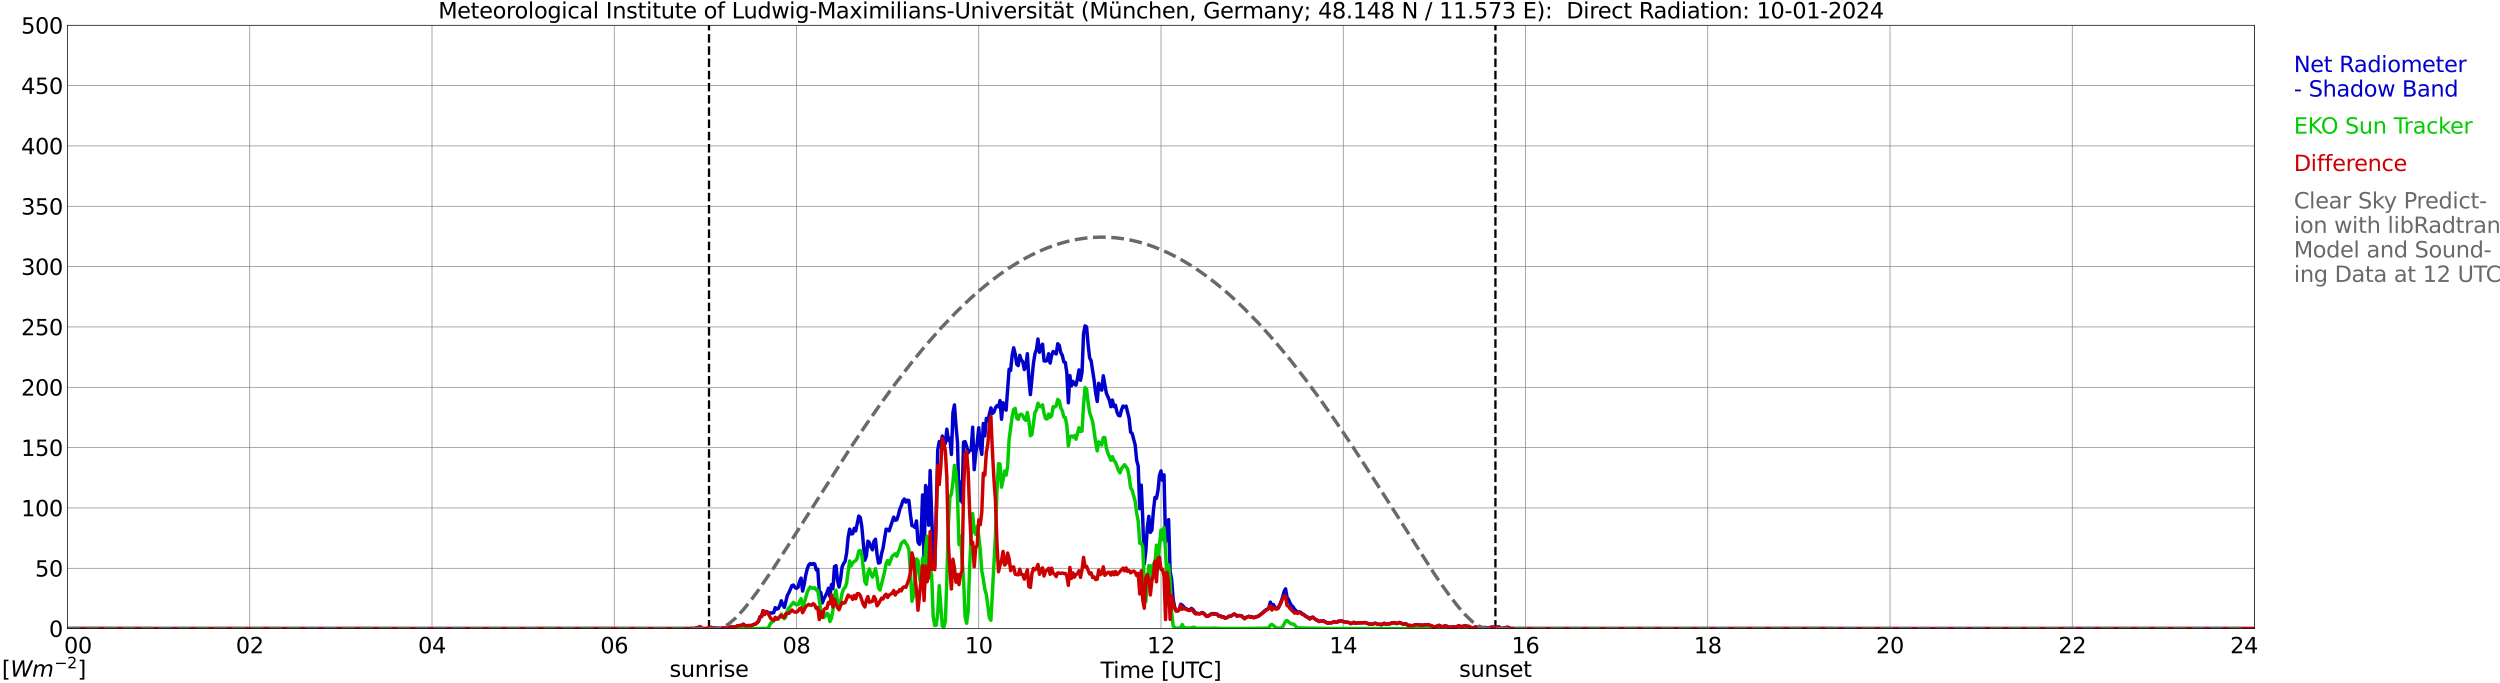 <?xml version="1.0" encoding="utf-8" standalone="no"?>
<!DOCTYPE svg PUBLIC "-//W3C//DTD SVG 1.1//EN"
  "http://www.w3.org/Graphics/SVG/1.1/DTD/svg11.dtd">
<svg xmlns:xlink="http://www.w3.org/1999/xlink" width="1085.4pt" height="296.64pt" viewBox="0 0 1085.4 296.64" xmlns="http://www.w3.org/2000/svg" version="1.1">
 <defs>
  <style type="text/css">*{stroke-linejoin: round; stroke-linecap: butt}</style>
 </defs>
 <g id="figure_1">
  <g id="patch_1">
   <path d="M 0 296.64 
L 1085.4 296.64 
L 1085.4 0 
L 0 0 
z
" style="fill: #ffffff"/>
  </g>
  <g id="axes_1">
   <g id="patch_2">
    <path d="M 29.306 272.909 
L 978.814 272.909 
L 978.814 10.976 
L 29.306 10.976 
z
" style="fill: #ffffff"/>
   </g>
   <g id="patch_3">
    <path d="M 978.814 272.909 
L 978.814 272.909 
L 978.814 10.976 
L 978.814 10.976 
z
" clip-path="url(#pf42fb80067)" style="fill: #d3d3d3; opacity: 0.25; stroke: #d3d3d3; stroke-linejoin: miter"/>
   </g>
   <g id="matplotlib.axis_1">
    <g id="xtick_1">
     <g id="line2d_1">
      <path d="M 29.306 272.909 
L 29.306 10.976 
" clip-path="url(#pf42fb80067)" style="fill: none; stroke: #808080; stroke-width: 0.3; stroke-linecap: square"/>
     </g>
     <g id="line2d_2"/>
     <g id="text_1">
      <!--    00 -->
      <g transform="translate(18.733 283.627) scale(0.095 -0.095)">
       <defs>
        <path id="DejaVuSans-20" transform="scale(0.016)"/>
        <path id="DejaVuSans-30" d="M 2034 4250 
Q 1547 4250 1301 3770 
Q 1056 3291 1056 2328 
Q 1056 1369 1301 889 
Q 1547 409 2034 409 
Q 2525 409 2770 889 
Q 3016 1369 3016 2328 
Q 3016 3291 2770 3770 
Q 2525 4250 2034 4250 
z
M 2034 4750 
Q 2819 4750 3233 4129 
Q 3647 3509 3647 2328 
Q 3647 1150 3233 529 
Q 2819 -91 2034 -91 
Q 1250 -91 836 529 
Q 422 1150 422 2328 
Q 422 3509 836 4129 
Q 1250 4750 2034 4750 
z
" transform="scale(0.016)"/>
       </defs>
       <use xlink:href="#DejaVuSans-20"/>
       <use xlink:href="#DejaVuSans-20" transform="translate(31.787 0)"/>
       <use xlink:href="#DejaVuSans-20" transform="translate(63.574 0)"/>
       <use xlink:href="#DejaVuSans-30" transform="translate(95.361 0)"/>
       <use xlink:href="#DejaVuSans-30" transform="translate(158.984 0)"/>
      </g>
     </g>
    </g>
    <g id="xtick_2">
     <g id="line2d_3">
      <path d="M 108.431 272.909 
L 108.431 10.976 
" clip-path="url(#pf42fb80067)" style="fill: none; stroke: #808080; stroke-width: 0.3; stroke-linecap: square"/>
     </g>
     <g id="line2d_4"/>
     <g id="text_2">
      <!-- 02 -->
      <g transform="translate(102.387 283.627) scale(0.095 -0.095)">
       <defs>
        <path id="DejaVuSans-32" d="M 1228 531 
L 3431 531 
L 3431 0 
L 469 0 
L 469 531 
Q 828 903 1448 1529 
Q 2069 2156 2228 2338 
Q 2531 2678 2651 2914 
Q 2772 3150 2772 3378 
Q 2772 3750 2511 3984 
Q 2250 4219 1831 4219 
Q 1534 4219 1204 4116 
Q 875 4013 500 3803 
L 500 4441 
Q 881 4594 1212 4672 
Q 1544 4750 1819 4750 
Q 2544 4750 2975 4387 
Q 3406 4025 3406 3419 
Q 3406 3131 3298 2873 
Q 3191 2616 2906 2266 
Q 2828 2175 2409 1742 
Q 1991 1309 1228 531 
z
" transform="scale(0.016)"/>
       </defs>
       <use xlink:href="#DejaVuSans-30"/>
       <use xlink:href="#DejaVuSans-32" transform="translate(63.623 0)"/>
      </g>
     </g>
    </g>
    <g id="xtick_3">
     <g id="line2d_5">
      <path d="M 187.557 272.909 
L 187.557 10.976 
" clip-path="url(#pf42fb80067)" style="fill: none; stroke: #808080; stroke-width: 0.3; stroke-linecap: square"/>
     </g>
     <g id="line2d_6"/>
     <g id="text_3">
      <!-- 04 -->
      <g transform="translate(181.513 283.627) scale(0.095 -0.095)">
       <defs>
        <path id="DejaVuSans-34" d="M 2419 4116 
L 825 1625 
L 2419 1625 
L 2419 4116 
z
M 2253 4666 
L 3047 4666 
L 3047 1625 
L 3713 1625 
L 3713 1100 
L 3047 1100 
L 3047 0 
L 2419 0 
L 2419 1100 
L 313 1100 
L 313 1709 
L 2253 4666 
z
" transform="scale(0.016)"/>
       </defs>
       <use xlink:href="#DejaVuSans-30"/>
       <use xlink:href="#DejaVuSans-34" transform="translate(63.623 0)"/>
      </g>
     </g>
    </g>
    <g id="xtick_4">
     <g id="line2d_7">
      <path d="M 266.683 272.909 
L 266.683 10.976 
" clip-path="url(#pf42fb80067)" style="fill: none; stroke: #808080; stroke-width: 0.3; stroke-linecap: square"/>
     </g>
     <g id="line2d_8"/>
     <g id="text_4">
      <!-- 06 -->
      <g transform="translate(260.638 283.627) scale(0.095 -0.095)">
       <defs>
        <path id="DejaVuSans-36" d="M 2113 2584 
Q 1688 2584 1439 2293 
Q 1191 2003 1191 1497 
Q 1191 994 1439 701 
Q 1688 409 2113 409 
Q 2538 409 2786 701 
Q 3034 994 3034 1497 
Q 3034 2003 2786 2293 
Q 2538 2584 2113 2584 
z
M 3366 4563 
L 3366 3988 
Q 3128 4100 2886 4159 
Q 2644 4219 2406 4219 
Q 1781 4219 1451 3797 
Q 1122 3375 1075 2522 
Q 1259 2794 1537 2939 
Q 1816 3084 2150 3084 
Q 2853 3084 3261 2657 
Q 3669 2231 3669 1497 
Q 3669 778 3244 343 
Q 2819 -91 2113 -91 
Q 1303 -91 875 529 
Q 447 1150 447 2328 
Q 447 3434 972 4092 
Q 1497 4750 2381 4750 
Q 2619 4750 2861 4703 
Q 3103 4656 3366 4563 
z
" transform="scale(0.016)"/>
       </defs>
       <use xlink:href="#DejaVuSans-30"/>
       <use xlink:href="#DejaVuSans-36" transform="translate(63.623 0)"/>
      </g>
     </g>
    </g>
    <g id="xtick_5">
     <g id="line2d_9">
      <path d="M 345.808 272.909 
L 345.808 10.976 
" clip-path="url(#pf42fb80067)" style="fill: none; stroke: #808080; stroke-width: 0.3; stroke-linecap: square"/>
     </g>
     <g id="line2d_10"/>
     <g id="text_5">
      <!-- 08 -->
      <g transform="translate(339.764 283.627) scale(0.095 -0.095)">
       <defs>
        <path id="DejaVuSans-38" d="M 2034 2216 
Q 1584 2216 1326 1975 
Q 1069 1734 1069 1313 
Q 1069 891 1326 650 
Q 1584 409 2034 409 
Q 2484 409 2743 651 
Q 3003 894 3003 1313 
Q 3003 1734 2745 1975 
Q 2488 2216 2034 2216 
z
M 1403 2484 
Q 997 2584 770 2862 
Q 544 3141 544 3541 
Q 544 4100 942 4425 
Q 1341 4750 2034 4750 
Q 2731 4750 3128 4425 
Q 3525 4100 3525 3541 
Q 3525 3141 3298 2862 
Q 3072 2584 2669 2484 
Q 3125 2378 3379 2068 
Q 3634 1759 3634 1313 
Q 3634 634 3220 271 
Q 2806 -91 2034 -91 
Q 1263 -91 848 271 
Q 434 634 434 1313 
Q 434 1759 690 2068 
Q 947 2378 1403 2484 
z
M 1172 3481 
Q 1172 3119 1398 2916 
Q 1625 2713 2034 2713 
Q 2441 2713 2670 2916 
Q 2900 3119 2900 3481 
Q 2900 3844 2670 4047 
Q 2441 4250 2034 4250 
Q 1625 4250 1398 4047 
Q 1172 3844 1172 3481 
z
" transform="scale(0.016)"/>
       </defs>
       <use xlink:href="#DejaVuSans-30"/>
       <use xlink:href="#DejaVuSans-38" transform="translate(63.623 0)"/>
      </g>
     </g>
    </g>
    <g id="xtick_6">
     <g id="line2d_11">
      <path d="M 424.934 272.909 
L 424.934 10.976 
" clip-path="url(#pf42fb80067)" style="fill: none; stroke: #808080; stroke-width: 0.3; stroke-linecap: square"/>
     </g>
     <g id="line2d_12"/>
     <g id="text_6">
      <!-- 10 -->
      <g transform="translate(418.89 283.627) scale(0.095 -0.095)">
       <defs>
        <path id="DejaVuSans-31" d="M 794 531 
L 1825 531 
L 1825 4091 
L 703 3866 
L 703 4441 
L 1819 4666 
L 2450 4666 
L 2450 531 
L 3481 531 
L 3481 0 
L 794 0 
L 794 531 
z
" transform="scale(0.016)"/>
       </defs>
       <use xlink:href="#DejaVuSans-31"/>
       <use xlink:href="#DejaVuSans-30" transform="translate(63.623 0)"/>
      </g>
     </g>
    </g>
    <g id="xtick_7">
     <g id="line2d_13">
      <path d="M 504.06 272.909 
L 504.06 10.976 
" clip-path="url(#pf42fb80067)" style="fill: none; stroke: #808080; stroke-width: 0.3; stroke-linecap: square"/>
     </g>
     <g id="line2d_14"/>
     <g id="text_7">
      <!-- 12 -->
      <g transform="translate(498.015 283.627) scale(0.095 -0.095)">
       <use xlink:href="#DejaVuSans-31"/>
       <use xlink:href="#DejaVuSans-32" transform="translate(63.623 0)"/>
      </g>
     </g>
    </g>
    <g id="xtick_8">
     <g id="line2d_15">
      <path d="M 583.185 272.909 
L 583.185 10.976 
" clip-path="url(#pf42fb80067)" style="fill: none; stroke: #808080; stroke-width: 0.3; stroke-linecap: square"/>
     </g>
     <g id="line2d_16"/>
     <g id="text_8">
      <!-- 14 -->
      <g transform="translate(577.141 283.627) scale(0.095 -0.095)">
       <use xlink:href="#DejaVuSans-31"/>
       <use xlink:href="#DejaVuSans-34" transform="translate(63.623 0)"/>
      </g>
     </g>
    </g>
    <g id="xtick_9">
     <g id="line2d_17">
      <path d="M 662.311 272.909 
L 662.311 10.976 
" clip-path="url(#pf42fb80067)" style="fill: none; stroke: #808080; stroke-width: 0.3; stroke-linecap: square"/>
     </g>
     <g id="line2d_18"/>
     <g id="text_9">
      <!-- 16 -->
      <g transform="translate(656.267 283.627) scale(0.095 -0.095)">
       <use xlink:href="#DejaVuSans-31"/>
       <use xlink:href="#DejaVuSans-36" transform="translate(63.623 0)"/>
      </g>
     </g>
    </g>
    <g id="xtick_10">
     <g id="line2d_19">
      <path d="M 741.437 272.909 
L 741.437 10.976 
" clip-path="url(#pf42fb80067)" style="fill: none; stroke: #808080; stroke-width: 0.3; stroke-linecap: square"/>
     </g>
     <g id="line2d_20"/>
     <g id="text_10">
      <!-- 18 -->
      <g transform="translate(735.392 283.627) scale(0.095 -0.095)">
       <use xlink:href="#DejaVuSans-31"/>
       <use xlink:href="#DejaVuSans-38" transform="translate(63.623 0)"/>
      </g>
     </g>
    </g>
    <g id="xtick_11">
     <g id="line2d_21">
      <path d="M 820.562 272.909 
L 820.562 10.976 
" clip-path="url(#pf42fb80067)" style="fill: none; stroke: #808080; stroke-width: 0.3; stroke-linecap: square"/>
     </g>
     <g id="line2d_22"/>
     <g id="text_11">
      <!-- 20 -->
      <g transform="translate(814.518 283.627) scale(0.095 -0.095)">
       <use xlink:href="#DejaVuSans-32"/>
       <use xlink:href="#DejaVuSans-30" transform="translate(63.623 0)"/>
      </g>
     </g>
    </g>
    <g id="xtick_12">
     <g id="line2d_23">
      <path d="M 899.688 272.909 
L 899.688 10.976 
" clip-path="url(#pf42fb80067)" style="fill: none; stroke: #808080; stroke-width: 0.3; stroke-linecap: square"/>
     </g>
     <g id="line2d_24"/>
     <g id="text_12">
      <!-- 22 -->
      <g transform="translate(893.644 283.627) scale(0.095 -0.095)">
       <use xlink:href="#DejaVuSans-32"/>
       <use xlink:href="#DejaVuSans-32" transform="translate(63.623 0)"/>
      </g>
     </g>
    </g>
    <g id="xtick_13">
     <g id="line2d_25">
      <path d="M 978.814 272.909 
L 978.814 10.976 
" clip-path="url(#pf42fb80067)" style="fill: none; stroke: #808080; stroke-width: 0.3; stroke-linecap: square"/>
     </g>
     <g id="line2d_26"/>
     <g id="text_13">
      <!-- 24    -->
      <g transform="translate(968.241 283.627) scale(0.095 -0.095)">
       <use xlink:href="#DejaVuSans-32"/>
       <use xlink:href="#DejaVuSans-34" transform="translate(63.623 0)"/>
       <use xlink:href="#DejaVuSans-20" transform="translate(127.246 0)"/>
       <use xlink:href="#DejaVuSans-20" transform="translate(159.033 0)"/>
       <use xlink:href="#DejaVuSans-20" transform="translate(190.82 0)"/>
      </g>
     </g>
    </g>
    <g id="text_14">
     <!-- Time [UTC] -->
     <g transform="translate(477.806 294.322) scale(0.095 -0.095)">
      <defs>
       <path id="DejaVuSans-54" d="M -19 4666 
L 3928 4666 
L 3928 4134 
L 2272 4134 
L 2272 0 
L 1638 0 
L 1638 4134 
L -19 4134 
L -19 4666 
z
" transform="scale(0.016)"/>
       <path id="DejaVuSans-69" d="M 603 3500 
L 1178 3500 
L 1178 0 
L 603 0 
L 603 3500 
z
M 603 4863 
L 1178 4863 
L 1178 4134 
L 603 4134 
L 603 4863 
z
" transform="scale(0.016)"/>
       <path id="DejaVuSans-6d" d="M 3328 2828 
Q 3544 3216 3844 3400 
Q 4144 3584 4550 3584 
Q 5097 3584 5394 3201 
Q 5691 2819 5691 2113 
L 5691 0 
L 5113 0 
L 5113 2094 
Q 5113 2597 4934 2840 
Q 4756 3084 4391 3084 
Q 3944 3084 3684 2787 
Q 3425 2491 3425 1978 
L 3425 0 
L 2847 0 
L 2847 2094 
Q 2847 2600 2669 2842 
Q 2491 3084 2119 3084 
Q 1678 3084 1418 2786 
Q 1159 2488 1159 1978 
L 1159 0 
L 581 0 
L 581 3500 
L 1159 3500 
L 1159 2956 
Q 1356 3278 1631 3431 
Q 1906 3584 2284 3584 
Q 2666 3584 2933 3390 
Q 3200 3197 3328 2828 
z
" transform="scale(0.016)"/>
       <path id="DejaVuSans-65" d="M 3597 1894 
L 3597 1613 
L 953 1613 
Q 991 1019 1311 708 
Q 1631 397 2203 397 
Q 2534 397 2845 478 
Q 3156 559 3463 722 
L 3463 178 
Q 3153 47 2828 -22 
Q 2503 -91 2169 -91 
Q 1331 -91 842 396 
Q 353 884 353 1716 
Q 353 2575 817 3079 
Q 1281 3584 2069 3584 
Q 2775 3584 3186 3129 
Q 3597 2675 3597 1894 
z
M 3022 2063 
Q 3016 2534 2758 2815 
Q 2500 3097 2075 3097 
Q 1594 3097 1305 2825 
Q 1016 2553 972 2059 
L 3022 2063 
z
" transform="scale(0.016)"/>
       <path id="DejaVuSans-5b" d="M 550 4863 
L 1875 4863 
L 1875 4416 
L 1125 4416 
L 1125 -397 
L 1875 -397 
L 1875 -844 
L 550 -844 
L 550 4863 
z
" transform="scale(0.016)"/>
       <path id="DejaVuSans-55" d="M 556 4666 
L 1191 4666 
L 1191 1831 
Q 1191 1081 1462 751 
Q 1734 422 2344 422 
Q 2950 422 3222 751 
Q 3494 1081 3494 1831 
L 3494 4666 
L 4128 4666 
L 4128 1753 
Q 4128 841 3676 375 
Q 3225 -91 2344 -91 
Q 1459 -91 1007 375 
Q 556 841 556 1753 
L 556 4666 
z
" transform="scale(0.016)"/>
       <path id="DejaVuSans-43" d="M 4122 4306 
L 4122 3641 
Q 3803 3938 3442 4084 
Q 3081 4231 2675 4231 
Q 1875 4231 1450 3742 
Q 1025 3253 1025 2328 
Q 1025 1406 1450 917 
Q 1875 428 2675 428 
Q 3081 428 3442 575 
Q 3803 722 4122 1019 
L 4122 359 
Q 3791 134 3420 21 
Q 3050 -91 2638 -91 
Q 1578 -91 968 557 
Q 359 1206 359 2328 
Q 359 3453 968 4101 
Q 1578 4750 2638 4750 
Q 3056 4750 3426 4639 
Q 3797 4528 4122 4306 
z
" transform="scale(0.016)"/>
       <path id="DejaVuSans-5d" d="M 1947 4863 
L 1947 -844 
L 622 -844 
L 622 -397 
L 1369 -397 
L 1369 4416 
L 622 4416 
L 622 4863 
L 1947 4863 
z
" transform="scale(0.016)"/>
      </defs>
      <use xlink:href="#DejaVuSans-54"/>
      <use xlink:href="#DejaVuSans-69" transform="translate(57.959 0)"/>
      <use xlink:href="#DejaVuSans-6d" transform="translate(85.742 0)"/>
      <use xlink:href="#DejaVuSans-65" transform="translate(183.154 0)"/>
      <use xlink:href="#DejaVuSans-20" transform="translate(244.678 0)"/>
      <use xlink:href="#DejaVuSans-5b" transform="translate(276.465 0)"/>
      <use xlink:href="#DejaVuSans-55" transform="translate(315.479 0)"/>
      <use xlink:href="#DejaVuSans-54" transform="translate(388.672 0)"/>
      <use xlink:href="#DejaVuSans-43" transform="translate(443.881 0)"/>
      <use xlink:href="#DejaVuSans-5d" transform="translate(513.705 0)"/>
     </g>
    </g>
   </g>
   <g id="matplotlib.axis_2">
    <g id="ytick_1">
     <g id="line2d_27">
      <path d="M 29.306 272.909 
L 978.814 272.909 
" clip-path="url(#pf42fb80067)" style="fill: none; stroke: #808080; stroke-width: 0.3; stroke-linecap: square"/>
     </g>
     <g id="line2d_28"/>
     <g id="text_15">
      <!-- 0 -->
      <g transform="translate(21.261 276.518) scale(0.095 -0.095)">
       <use xlink:href="#DejaVuSans-30"/>
      </g>
     </g>
    </g>
    <g id="ytick_2">
     <g id="line2d_29">
      <path d="M 29.306 246.715 
L 978.814 246.715 
" clip-path="url(#pf42fb80067)" style="fill: none; stroke: #808080; stroke-width: 0.3; stroke-linecap: square"/>
     </g>
     <g id="line2d_30"/>
     <g id="text_16">
      <!-- 50 -->
      <g transform="translate(15.217 250.325) scale(0.095 -0.095)">
       <defs>
        <path id="DejaVuSans-35" d="M 691 4666 
L 3169 4666 
L 3169 4134 
L 1269 4134 
L 1269 2991 
Q 1406 3038 1543 3061 
Q 1681 3084 1819 3084 
Q 2600 3084 3056 2656 
Q 3513 2228 3513 1497 
Q 3513 744 3044 326 
Q 2575 -91 1722 -91 
Q 1428 -91 1123 -41 
Q 819 9 494 109 
L 494 744 
Q 775 591 1075 516 
Q 1375 441 1709 441 
Q 2250 441 2565 725 
Q 2881 1009 2881 1497 
Q 2881 1984 2565 2268 
Q 2250 2553 1709 2553 
Q 1456 2553 1204 2497 
Q 953 2441 691 2322 
L 691 4666 
z
" transform="scale(0.016)"/>
       </defs>
       <use xlink:href="#DejaVuSans-35"/>
       <use xlink:href="#DejaVuSans-30" transform="translate(63.623 0)"/>
      </g>
     </g>
    </g>
    <g id="ytick_3">
     <g id="line2d_31">
      <path d="M 29.306 220.522 
L 978.814 220.522 
" clip-path="url(#pf42fb80067)" style="fill: none; stroke: #808080; stroke-width: 0.3; stroke-linecap: square"/>
     </g>
     <g id="line2d_32"/>
     <g id="text_17">
      <!-- 100 -->
      <g transform="translate(9.173 224.131) scale(0.095 -0.095)">
       <use xlink:href="#DejaVuSans-31"/>
       <use xlink:href="#DejaVuSans-30" transform="translate(63.623 0)"/>
       <use xlink:href="#DejaVuSans-30" transform="translate(127.246 0)"/>
      </g>
     </g>
    </g>
    <g id="ytick_4">
     <g id="line2d_33">
      <path d="M 29.306 194.329 
L 978.814 194.329 
" clip-path="url(#pf42fb80067)" style="fill: none; stroke: #808080; stroke-width: 0.3; stroke-linecap: square"/>
     </g>
     <g id="line2d_34"/>
     <g id="text_18">
      <!-- 150 -->
      <g transform="translate(9.173 197.938) scale(0.095 -0.095)">
       <use xlink:href="#DejaVuSans-31"/>
       <use xlink:href="#DejaVuSans-35" transform="translate(63.623 0)"/>
       <use xlink:href="#DejaVuSans-30" transform="translate(127.246 0)"/>
      </g>
     </g>
    </g>
    <g id="ytick_5">
     <g id="line2d_35">
      <path d="M 29.306 168.136 
L 978.814 168.136 
" clip-path="url(#pf42fb80067)" style="fill: none; stroke: #808080; stroke-width: 0.3; stroke-linecap: square"/>
     </g>
     <g id="line2d_36"/>
     <g id="text_19">
      <!-- 200 -->
      <g transform="translate(9.173 171.745) scale(0.095 -0.095)">
       <use xlink:href="#DejaVuSans-32"/>
       <use xlink:href="#DejaVuSans-30" transform="translate(63.623 0)"/>
       <use xlink:href="#DejaVuSans-30" transform="translate(127.246 0)"/>
      </g>
     </g>
    </g>
    <g id="ytick_6">
     <g id="line2d_37">
      <path d="M 29.306 141.942 
L 978.814 141.942 
" clip-path="url(#pf42fb80067)" style="fill: none; stroke: #808080; stroke-width: 0.3; stroke-linecap: square"/>
     </g>
     <g id="line2d_38"/>
     <g id="text_20">
      <!-- 250 -->
      <g transform="translate(9.173 145.551) scale(0.095 -0.095)">
       <use xlink:href="#DejaVuSans-32"/>
       <use xlink:href="#DejaVuSans-35" transform="translate(63.623 0)"/>
       <use xlink:href="#DejaVuSans-30" transform="translate(127.246 0)"/>
      </g>
     </g>
    </g>
    <g id="ytick_7">
     <g id="line2d_39">
      <path d="M 29.306 115.749 
L 978.814 115.749 
" clip-path="url(#pf42fb80067)" style="fill: none; stroke: #808080; stroke-width: 0.3; stroke-linecap: square"/>
     </g>
     <g id="line2d_40"/>
     <g id="text_21">
      <!-- 300 -->
      <g transform="translate(9.173 119.358) scale(0.095 -0.095)">
       <defs>
        <path id="DejaVuSans-33" d="M 2597 2516 
Q 3050 2419 3304 2112 
Q 3559 1806 3559 1356 
Q 3559 666 3084 287 
Q 2609 -91 1734 -91 
Q 1441 -91 1130 -33 
Q 819 25 488 141 
L 488 750 
Q 750 597 1062 519 
Q 1375 441 1716 441 
Q 2309 441 2620 675 
Q 2931 909 2931 1356 
Q 2931 1769 2642 2001 
Q 2353 2234 1838 2234 
L 1294 2234 
L 1294 2753 
L 1863 2753 
Q 2328 2753 2575 2939 
Q 2822 3125 2822 3475 
Q 2822 3834 2567 4026 
Q 2313 4219 1838 4219 
Q 1578 4219 1281 4162 
Q 984 4106 628 3988 
L 628 4550 
Q 988 4650 1302 4700 
Q 1616 4750 1894 4750 
Q 2613 4750 3031 4423 
Q 3450 4097 3450 3541 
Q 3450 3153 3228 2886 
Q 3006 2619 2597 2516 
z
" transform="scale(0.016)"/>
       </defs>
       <use xlink:href="#DejaVuSans-33"/>
       <use xlink:href="#DejaVuSans-30" transform="translate(63.623 0)"/>
       <use xlink:href="#DejaVuSans-30" transform="translate(127.246 0)"/>
      </g>
     </g>
    </g>
    <g id="ytick_8">
     <g id="line2d_41">
      <path d="M 29.306 89.556 
L 978.814 89.556 
" clip-path="url(#pf42fb80067)" style="fill: none; stroke: #808080; stroke-width: 0.3; stroke-linecap: square"/>
     </g>
     <g id="line2d_42"/>
     <g id="text_22">
      <!-- 350 -->
      <g transform="translate(9.173 93.165) scale(0.095 -0.095)">
       <use xlink:href="#DejaVuSans-33"/>
       <use xlink:href="#DejaVuSans-35" transform="translate(63.623 0)"/>
       <use xlink:href="#DejaVuSans-30" transform="translate(127.246 0)"/>
      </g>
     </g>
    </g>
    <g id="ytick_9">
     <g id="line2d_43">
      <path d="M 29.306 63.362 
L 978.814 63.362 
" clip-path="url(#pf42fb80067)" style="fill: none; stroke: #808080; stroke-width: 0.3; stroke-linecap: square"/>
     </g>
     <g id="line2d_44"/>
     <g id="text_23">
      <!-- 400 -->
      <g transform="translate(9.173 66.972) scale(0.095 -0.095)">
       <use xlink:href="#DejaVuSans-34"/>
       <use xlink:href="#DejaVuSans-30" transform="translate(63.623 0)"/>
       <use xlink:href="#DejaVuSans-30" transform="translate(127.246 0)"/>
      </g>
     </g>
    </g>
    <g id="ytick_10">
     <g id="line2d_45">
      <path d="M 29.306 37.169 
L 978.814 37.169 
" clip-path="url(#pf42fb80067)" style="fill: none; stroke: #808080; stroke-width: 0.3; stroke-linecap: square"/>
     </g>
     <g id="line2d_46"/>
     <g id="text_24">
      <!-- 450 -->
      <g transform="translate(9.173 40.778) scale(0.095 -0.095)">
       <use xlink:href="#DejaVuSans-34"/>
       <use xlink:href="#DejaVuSans-35" transform="translate(63.623 0)"/>
       <use xlink:href="#DejaVuSans-30" transform="translate(127.246 0)"/>
      </g>
     </g>
    </g>
    <g id="ytick_11">
     <g id="line2d_47">
      <path d="M 29.306 10.976 
L 978.814 10.976 
" clip-path="url(#pf42fb80067)" style="fill: none; stroke: #808080; stroke-width: 0.3; stroke-linecap: square"/>
     </g>
     <g id="line2d_48"/>
     <g id="text_25">
      <!-- 500 -->
      <g transform="translate(9.173 14.585) scale(0.095 -0.095)">
       <use xlink:href="#DejaVuSans-35"/>
       <use xlink:href="#DejaVuSans-30" transform="translate(63.623 0)"/>
       <use xlink:href="#DejaVuSans-30" transform="translate(127.246 0)"/>
      </g>
     </g>
    </g>
   </g>
   <g id="line2d_49">
    <path d="M 307.828 272.909 
L 307.828 10.976 
" clip-path="url(#pf42fb80067)" style="fill: none; stroke-dasharray: 3.7,1.6; stroke-dashoffset: 0; stroke: #000000"/>
   </g>
   <g id="line2d_50">
    <path d="M 649.255 272.909 
L 649.255 10.976 
" clip-path="url(#pf42fb80067)" style="fill: none; stroke-dasharray: 3.7,1.6; stroke-dashoffset: 0; stroke: #000000"/>
   </g>
   <g id="line2d_51">
    <path d="M 29.306 272.909 
L 299.652 272.909 
L 300.311 273.118 
L 300.971 272.872 
L 301.63 272.914 
L 302.289 272.589 
L 303.608 273.784 
L 304.267 273.663 
L 304.927 272.972 
L 306.905 272.93 
L 307.564 273.396 
L 308.883 273.496 
L 309.543 272.867 
L 310.202 272.563 
L 310.861 272.684 
L 311.521 273.061 
L 312.18 272.778 
L 312.839 272.877 
L 313.499 272.694 
L 314.158 272.631 
L 315.477 272.71 
L 317.455 272.139 
L 318.114 272.338 
L 319.433 272.154 
L 320.093 271.746 
L 322.071 271.473 
L 322.73 271.023 
L 323.39 271.531 
L 324.049 271.73 
L 325.368 271.542 
L 326.027 271.704 
L 327.346 271.07 
L 328.005 270.944 
L 329.324 269.703 
L 329.983 267.775 
L 330.643 267.67 
L 331.302 265.15 
L 331.961 266.748 
L 332.621 265.47 
L 333.28 265.748 
L 333.94 266.319 
L 334.599 266.072 
L 335.258 266.151 
L 335.918 265.999 
L 336.577 263.804 
L 337.236 264.48 
L 337.896 264.207 
L 338.555 262.903 
L 339.215 260.839 
L 339.874 262.62 
L 340.533 263.715 
L 341.852 258.466 
L 342.512 257.292 
L 343.83 254.254 
L 344.49 254.008 
L 345.149 255.076 
L 345.808 255.422 
L 346.468 254.987 
L 347.127 252.462 
L 347.787 250.99 
L 348.446 256.617 
L 349.105 253.934 
L 349.765 249.948 
L 350.424 247.192 
L 351.083 245.364 
L 351.743 244.678 
L 352.402 245.086 
L 353.062 244.631 
L 353.721 244.882 
L 354.38 247.444 
L 355.04 247.124 
L 355.699 256.685 
L 356.359 257.287 
L 357.018 261.75 
L 357.677 260.022 
L 358.996 257.47 
L 359.655 255.417 
L 360.315 259.037 
L 360.974 253.809 
L 361.634 255.532 
L 362.293 245.987 
L 362.952 245.605 
L 363.612 252.096 
L 364.271 254.856 
L 364.93 251.493 
L 365.59 246.181 
L 366.249 244.683 
L 366.909 243.766 
L 367.568 240.151 
L 368.227 233.357 
L 368.887 229.727 
L 369.546 231.791 
L 370.206 231.707 
L 370.865 229.37 
L 371.524 230.486 
L 372.843 224.058 
L 373.502 224.676 
L 374.162 228.632 
L 375.481 243.227 
L 376.14 241.414 
L 376.799 234.965 
L 377.459 235.589 
L 378.118 237.574 
L 378.777 238.706 
L 379.437 235.049 
L 380.096 234.111 
L 380.756 240.623 
L 381.415 244.473 
L 382.074 244.206 
L 382.734 240.351 
L 383.393 237.93 
L 384.712 229.753 
L 385.371 229.873 
L 386.031 230.465 
L 388.009 224.53 
L 388.668 225.871 
L 389.328 225.703 
L 389.987 223.76 
L 390.646 221.156 
L 391.306 219.553 
L 391.965 217.526 
L 392.624 216.651 
L 393.284 217.987 
L 393.943 217.148 
L 394.603 217.327 
L 395.262 223.367 
L 395.921 228.213 
L 396.581 228.38 
L 397.24 228.998 
L 397.899 226.164 
L 398.559 235.389 
L 399.218 236.353 
L 399.878 233.158 
L 400.537 214.885 
L 401.196 244.321 
L 401.856 210.784 
L 402.515 212.523 
L 403.175 228.05 
L 403.834 204.288 
L 404.493 224.221 
L 405.153 240.267 
L 405.812 246.003 
L 406.471 223.398 
L 407.131 195.288 
L 407.79 191.699 
L 408.45 193.37 
L 409.109 189.315 
L 409.768 191.736 
L 410.428 192.579 
L 411.087 186.329 
L 411.746 191.196 
L 412.406 190.237 
L 413.065 197.304 
L 413.725 179.173 
L 414.384 175.794 
L 415.043 184.768 
L 415.703 191.971 
L 416.362 217.316 
L 417.022 209.27 
L 417.681 218.086 
L 418.34 191.945 
L 419 191.71 
L 419.659 193.7 
L 420.318 196.592 
L 420.978 195.618 
L 421.637 195.361 
L 422.297 185.496 
L 422.956 203.905 
L 423.615 196.995 
L 424.275 192.081 
L 424.934 185.706 
L 425.593 193.601 
L 426.253 197.273 
L 426.912 183.888 
L 427.572 189.258 
L 428.231 181.672 
L 428.89 182.662 
L 430.209 177.088 
L 430.869 179.477 
L 431.528 178.906 
L 432.187 177.036 
L 432.847 176.125 
L 433.506 176.654 
L 434.165 173.924 
L 434.825 182.034 
L 435.484 174.862 
L 436.144 176.91 
L 436.803 178.084 
L 438.122 160.309 
L 438.781 160.812 
L 439.44 154.227 
L 440.1 151.016 
L 440.759 153.698 
L 441.419 158.124 
L 442.078 158.737 
L 442.737 154.285 
L 443.397 156.291 
L 444.056 157.019 
L 444.716 160.429 
L 445.375 158.999 
L 446.034 153.562 
L 446.694 164.369 
L 447.353 171.321 
L 448.672 157.831 
L 449.331 153.551 
L 449.991 151.796 
L 450.65 147.197 
L 451.309 152.933 
L 451.969 150.811 
L 452.628 149.423 
L 453.287 156.705 
L 453.947 156.762 
L 454.606 156.516 
L 455.266 153.583 
L 455.925 157.616 
L 456.584 154.269 
L 457.244 152.592 
L 458.563 153.693 
L 459.222 149.24 
L 459.881 149.884 
L 460.541 153.127 
L 461.2 154.237 
L 461.859 157.113 
L 462.519 157.375 
L 463.178 161.86 
L 463.838 174.862 
L 464.497 163.07 
L 465.156 167.507 
L 465.816 165.584 
L 466.475 166.8 
L 467.134 167.182 
L 467.794 164.453 
L 468.453 160.618 
L 469.113 165.102 
L 469.772 161.64 
L 470.431 144.897 
L 471.091 141.481 
L 471.75 141.932 
L 472.409 149.533 
L 473.069 155.322 
L 473.728 156.7 
L 475.047 165.291 
L 475.706 170.771 
L 476.366 174.312 
L 477.025 166.412 
L 477.685 168.974 
L 478.344 169.372 
L 479.003 163.164 
L 480.322 170.676 
L 481.641 173.72 
L 482.3 176.57 
L 482.96 173.689 
L 483.619 176.549 
L 484.278 175.92 
L 484.938 178.901 
L 485.597 180.305 
L 486.256 180.546 
L 486.916 177.932 
L 487.575 176.308 
L 488.235 176.696 
L 488.894 176.303 
L 490.213 181.594 
L 490.872 187.618 
L 491.532 188.168 
L 492.85 193.239 
L 493.51 199.898 
L 494.169 202.36 
L 494.828 220.821 
L 495.488 210.653 
L 496.147 225.326 
L 496.807 244.887 
L 497.466 239.271 
L 498.125 228.956 
L 498.785 224.163 
L 499.444 231.136 
L 500.103 230.119 
L 500.763 221.732 
L 501.422 215.991 
L 502.082 216.352 
L 502.741 212.989 
L 503.4 206.414 
L 504.06 204.445 
L 504.719 208.547 
L 505.379 206.184 
L 506.038 235.348 
L 506.697 228.825 
L 507.357 225.609 
L 508.016 248.067 
L 508.675 251.671 
L 509.335 260.137 
L 509.994 263.626 
L 510.654 265.156 
L 511.313 265.108 
L 511.972 264.569 
L 512.632 262.353 
L 513.291 262.756 
L 514.61 264.186 
L 515.269 264.385 
L 515.929 264.799 
L 516.588 264.841 
L 517.247 264.139 
L 517.907 264.6 
L 519.226 266.397 
L 519.885 266.219 
L 520.544 266.481 
L 521.204 266.334 
L 521.863 265.915 
L 522.522 266.193 
L 523.182 266.753 
L 523.841 267.508 
L 524.501 267.45 
L 525.819 266.549 
L 526.479 266.376 
L 528.457 266.643 
L 529.116 267.445 
L 529.776 267.335 
L 530.435 267.859 
L 531.094 267.723 
L 531.754 268.288 
L 532.413 268.225 
L 533.732 267.476 
L 534.391 267.424 
L 535.051 267.089 
L 535.71 266.586 
L 536.369 266.774 
L 537.029 267.434 
L 537.688 267.256 
L 538.348 267.22 
L 539.007 267.34 
L 540.326 268.545 
L 540.985 268.053 
L 542.304 267.56 
L 542.963 267.948 
L 543.623 267.791 
L 544.282 268.126 
L 546.26 267.487 
L 548.238 266.004 
L 548.898 265.318 
L 549.557 264.805 
L 550.216 264.49 
L 550.876 263.919 
L 551.535 261.426 
L 552.195 263.044 
L 552.854 262.447 
L 553.513 263.642 
L 554.173 264.155 
L 554.832 264.008 
L 555.491 262.856 
L 556.151 261.373 
L 556.81 259.424 
L 557.47 256.941 
L 558.129 255.653 
L 558.788 259.372 
L 559.448 260.289 
L 560.107 261.913 
L 560.766 262.872 
L 561.426 263.553 
L 562.085 264.611 
L 562.745 265.192 
L 563.404 265.926 
L 564.063 265.643 
L 564.723 265.852 
L 565.382 266.512 
L 566.042 266.78 
L 566.701 267.387 
L 567.36 267.67 
L 568.679 268.65 
L 569.338 268.1 
L 569.998 267.948 
L 570.657 268.566 
L 571.317 269.027 
L 571.976 269.268 
L 572.635 269.808 
L 573.295 269.561 
L 573.954 269.661 
L 574.613 269.525 
L 575.273 269.986 
L 576.592 270.551 
L 577.251 270.352 
L 577.91 270.42 
L 578.57 270.206 
L 579.229 269.87 
L 579.889 270.153 
L 580.548 270.111 
L 581.207 269.629 
L 581.867 269.713 
L 582.526 269.556 
L 583.185 269.918 
L 583.845 269.933 
L 584.504 270.138 
L 585.164 270.138 
L 585.823 270.368 
L 586.482 270.719 
L 587.142 270.52 
L 587.801 270.179 
L 588.46 270.64 
L 589.12 270.452 
L 591.757 270.352 
L 592.417 270.284 
L 593.076 270.399 
L 594.395 270.913 
L 595.714 270.991 
L 596.373 270.84 
L 597.032 270.567 
L 598.351 271.049 
L 599.011 270.986 
L 599.67 271.217 
L 600.989 270.62 
L 601.648 271.023 
L 603.626 270.782 
L 604.286 270.373 
L 604.945 270.515 
L 605.604 270.31 
L 606.264 270.724 
L 606.923 270.572 
L 607.582 270.248 
L 608.242 270.499 
L 608.901 270.871 
L 609.561 270.986 
L 610.22 270.761 
L 610.879 271.128 
L 611.539 271.751 
L 612.198 271.494 
L 612.858 271.714 
L 613.517 271.61 
L 614.176 271.332 
L 615.495 271.191 
L 616.154 271.358 
L 617.473 271.426 
L 618.133 271.452 
L 618.792 271.18 
L 619.451 271.29 
L 620.111 271.17 
L 620.77 271.542 
L 621.429 271.62 
L 622.748 272.416 
L 623.408 271.971 
L 624.067 271.872 
L 624.726 271.505 
L 625.386 271.872 
L 626.045 272.055 
L 626.705 271.997 
L 627.364 271.714 
L 628.023 271.861 
L 629.342 272.411 
L 630.001 272.233 
L 631.32 272.175 
L 631.98 272.28 
L 633.298 271.693 
L 634.617 272.102 
L 635.936 271.72 
L 637.914 272.023 
L 638.573 272.474 
L 639.233 272.715 
L 639.892 272.553 
L 640.552 272.175 
L 641.211 272.416 
L 641.87 272.296 
L 642.53 272.05 
L 643.189 273.008 
L 643.848 273.008 
L 644.508 272.422 
L 645.827 272.647 
L 647.805 272.28 
L 649.123 272.385 
L 649.783 272.364 
L 650.442 272.186 
L 651.102 272.364 
L 651.761 272.93 
L 652.42 272.809 
L 653.08 272.547 
L 653.739 272.589 
L 654.399 272.306 
L 655.058 272.49 
L 655.717 272.856 
L 657.695 272.909 
L 978.154 272.909 
L 978.154 272.909 
" clip-path="url(#pf42fb80067)" style="fill: none; stroke: #0000cc; stroke-width: 1.5; stroke-linecap: square"/>
   </g>
   <g id="line2d_52">
    <path d="M 28.646 272.948 
L 36.559 272.891 
L 44.472 272.882 
L 54.362 272.922 
L 62.275 272.906 
L 68.209 272.927 
L 77.441 272.923 
L 93.266 272.908 
L 99.2 272.94 
L 105.794 272.908 
L 113.707 272.914 
L 124.916 272.918 
L 138.104 272.926 
L 153.929 272.934 
L 162.501 272.908 
L 190.854 272.94 
L 195.47 272.926 
L 323.39 272.899 
L 326.686 272.9 
L 332.621 272.844 
L 333.28 272.76 
L 333.94 271.926 
L 334.599 270.511 
L 335.918 269.572 
L 336.577 268.702 
L 337.236 268.58 
L 337.896 268.82 
L 338.555 268.011 
L 339.215 266.581 
L 340.533 268.625 
L 341.193 267.721 
L 341.852 265.096 
L 342.512 263.914 
L 344.49 261.493 
L 345.149 262.222 
L 345.808 262.562 
L 346.468 262.597 
L 347.127 261.075 
L 347.787 259.942 
L 348.446 263.52 
L 349.105 262.031 
L 350.424 257.277 
L 351.083 255.873 
L 351.743 254.853 
L 352.402 255.256 
L 353.062 255.442 
L 353.721 255.181 
L 354.38 256.179 
L 355.04 256.295 
L 356.359 264.629 
L 357.018 266.604 
L 357.677 268.107 
L 358.337 267.51 
L 358.996 266.258 
L 359.655 266.746 
L 360.315 269.839 
L 360.974 268.435 
L 361.634 264.863 
L 362.293 258.728 
L 362.952 256.278 
L 363.612 261.223 
L 364.271 263.032 
L 364.93 261.276 
L 365.59 257.561 
L 366.249 255.716 
L 366.909 255.043 
L 367.568 253.171 
L 368.887 243.545 
L 369.546 245.74 
L 370.206 244.386 
L 370.865 243.749 
L 371.524 243.453 
L 372.184 242.253 
L 372.843 239.251 
L 373.502 239.017 
L 374.162 240.984 
L 375.481 252.595 
L 376.14 253.708 
L 376.799 248.88 
L 377.459 247.029 
L 378.118 249.255 
L 378.777 250.552 
L 379.437 248.999 
L 380.096 246.936 
L 380.756 250.505 
L 381.415 255.251 
L 382.074 256.186 
L 384.053 248.27 
L 384.712 244.683 
L 385.371 243.369 
L 386.031 245.008 
L 387.349 241.529 
L 388.668 240.432 
L 389.328 241.499 
L 389.987 239.631 
L 390.646 238.101 
L 391.306 235.907 
L 392.624 234.776 
L 393.284 235.889 
L 393.943 236.778 
L 394.603 238.621 
L 395.262 247.793 
L 395.921 261.074 
L 396.581 258.731 
L 397.24 251.692 
L 397.899 242.659 
L 398.559 243.343 
L 399.218 250.852 
L 399.878 253.903 
L 400.537 242.258 
L 401.196 256.513 
L 401.856 237.842 
L 402.515 232.854 
L 403.175 250.953 
L 403.834 246.372 
L 404.493 249.915 
L 405.153 267.765 
L 405.812 271.577 
L 406.471 271.438 
L 407.131 266.016 
L 407.79 254.281 
L 409.109 271.783 
L 409.768 272.206 
L 410.428 269.784 
L 411.087 251.658 
L 411.746 227.759 
L 412.406 215.833 
L 413.065 214.486 
L 413.725 209.266 
L 414.384 202.054 
L 415.043 204.901 
L 415.703 215.456 
L 416.362 236.412 
L 417.022 232.83 
L 418.34 251.709 
L 419 267.56 
L 419.659 270.603 
L 420.318 265.548 
L 420.978 246.341 
L 421.637 232.097 
L 422.297 222.969 
L 422.956 230.733 
L 423.615 232.018 
L 424.275 228.462 
L 424.934 232.879 
L 425.593 238.695 
L 426.253 247.816 
L 426.912 251.337 
L 427.572 255.876 
L 428.231 258.098 
L 429.55 268.228 
L 430.209 269.301 
L 432.187 232.612 
L 432.847 213.095 
L 433.506 201.308 
L 434.165 201.473 
L 434.825 211.524 
L 435.484 208.375 
L 436.144 204.519 
L 436.803 206.312 
L 437.462 202.521 
L 438.122 190.651 
L 439.44 180.907 
L 440.1 177.773 
L 440.759 177.299 
L 441.419 181.583 
L 442.078 182.064 
L 442.737 180.082 
L 443.397 179.821 
L 444.056 180.442 
L 444.716 181.89 
L 445.375 182.496 
L 446.034 179.073 
L 446.694 182.649 
L 447.353 189.169 
L 448.012 188.669 
L 449.331 179.056 
L 449.991 177.964 
L 450.65 175.035 
L 451.309 176.49 
L 451.969 176.551 
L 452.628 175.778 
L 453.287 179.543 
L 453.947 181.702 
L 454.606 181.901 
L 455.266 179.747 
L 455.925 181.18 
L 456.584 180.518 
L 457.244 176.6 
L 457.903 176.725 
L 458.563 176.262 
L 459.222 173.431 
L 459.881 174.039 
L 460.541 177.041 
L 461.2 178.351 
L 461.859 181.054 
L 462.519 181.322 
L 463.178 184.667 
L 463.838 193.634 
L 464.497 189.616 
L 465.156 189.279 
L 465.816 189.772 
L 466.475 189.128 
L 467.134 190.709 
L 468.453 185.719 
L 469.113 187.319 
L 469.772 187.178 
L 470.431 175.821 
L 471.091 168.265 
L 471.75 168.979 
L 472.409 174.811 
L 473.069 179.044 
L 474.388 183.089 
L 475.706 192.049 
L 476.366 195.764 
L 477.025 191.852 
L 477.685 192.383 
L 478.344 193.241 
L 479.003 189.986 
L 479.663 189.97 
L 480.322 194.398 
L 480.981 196.621 
L 482.3 199.81 
L 482.96 198.268 
L 483.619 199.914 
L 484.278 200.716 
L 484.938 202.36 
L 485.597 204.33 
L 486.256 205.327 
L 486.916 203.418 
L 488.235 201.758 
L 489.553 203.613 
L 490.213 206.805 
L 490.872 211.809 
L 491.532 212.847 
L 492.85 217.707 
L 493.51 222.864 
L 494.169 226.296 
L 494.828 235.855 
L 495.488 235.75 
L 496.147 237.665 
L 496.807 253.731 
L 497.466 261.255 
L 498.125 252.39 
L 498.785 245.566 
L 499.444 245.735 
L 500.103 251.001 
L 500.763 244.762 
L 501.422 245.287 
L 502.082 236.661 
L 502.741 243.49 
L 504.06 230.124 
L 504.719 234.363 
L 505.379 229.018 
L 506.038 239.269 
L 506.697 253.173 
L 507.357 245.15 
L 508.016 252.054 
L 508.675 265.849 
L 509.335 271.718 
L 509.994 272.505 
L 510.654 272.743 
L 511.972 272.69 
L 512.632 272.394 
L 513.291 271.126 
L 513.95 272.541 
L 516.588 272.712 
L 517.907 272.392 
L 518.566 272.326 
L 519.226 272.765 
L 526.479 272.748 
L 527.138 272.681 
L 530.435 272.85 
L 540.985 272.843 
L 543.623 272.807 
L 550.876 272.693 
L 551.535 271.393 
L 552.195 271.085 
L 554.173 272.617 
L 555.491 272.702 
L 556.151 272.563 
L 556.81 272.304 
L 558.129 269.733 
L 558.788 269.391 
L 560.107 270.575 
L 560.766 270.891 
L 561.426 270.908 
L 562.085 271.321 
L 562.745 272.218 
L 563.404 272.488 
L 564.063 272.623 
L 577.91 272.882 
L 619.451 272.905 
L 668.905 272.913 
L 682.752 272.907 
L 689.346 272.911 
L 705.83 272.909 
L 719.677 272.903 
L 738.14 272.914 
L 748.69 272.932 
L 794.847 272.912 
L 798.143 272.933 
L 810.672 272.938 
L 819.244 272.951 
L 827.156 272.98 
L 832.431 272.954 
L 968.264 272.95 
L 970.242 272.936 
L 978.154 272.93 
L 978.154 272.93 
" clip-path="url(#pf42fb80067)" style="fill: none; stroke: #00cc00; stroke-width: 1.5; stroke-linecap: square"/>
   </g>
   <g id="line2d_53">
    <path d="M 29.306 272.866 
L 43.153 272.885 
L 93.266 272.908 
L 99.2 272.878 
L 105.794 272.908 
L 117.003 272.891 
L 123.597 272.903 
L 157.226 272.891 
L 165.138 272.898 
L 176.348 272.901 
L 206.02 272.901 
L 220.526 272.907 
L 237.011 272.892 
L 248.22 272.899 
L 260.748 272.893 
L 287.783 272.906 
L 299.652 272.906 
L 300.311 272.702 
L 300.971 272.87 
L 301.63 272.906 
L 302.289 272.587 
L 302.949 272.582 
L 303.608 272.037 
L 304.267 272.157 
L 304.927 272.847 
L 306.905 272.889 
L 307.564 272.423 
L 308.883 272.323 
L 309.543 272.867 
L 310.202 272.563 
L 311.521 272.757 
L 312.839 272.878 
L 313.499 272.695 
L 314.158 272.632 
L 315.477 272.711 
L 317.455 272.141 
L 318.114 272.34 
L 319.433 272.159 
L 320.093 271.75 
L 322.071 271.476 
L 322.73 271.028 
L 323.39 271.54 
L 324.049 271.76 
L 325.368 271.557 
L 326.027 271.712 
L 327.346 271.079 
L 328.005 270.955 
L 329.324 269.718 
L 329.983 267.792 
L 330.643 267.69 
L 331.302 265.178 
L 331.961 266.79 
L 332.621 265.535 
L 333.28 265.896 
L 334.599 268.471 
L 335.258 269.046 
L 335.918 269.336 
L 336.577 268.011 
L 337.236 268.809 
L 339.215 267.166 
L 339.874 268.02 
L 340.533 267.999 
L 341.193 266.43 
L 341.852 266.278 
L 342.512 266.287 
L 343.83 264.86 
L 344.49 265.423 
L 345.149 265.764 
L 345.808 265.769 
L 346.468 265.299 
L 347.127 264.296 
L 347.787 263.957 
L 348.446 266.005 
L 349.105 264.812 
L 349.765 263.379 
L 351.083 262.4 
L 351.743 262.733 
L 352.402 262.739 
L 353.062 262.098 
L 353.721 262.609 
L 354.38 264.173 
L 355.04 263.738 
L 355.699 269.002 
L 356.359 265.567 
L 357.018 268.055 
L 357.677 264.824 
L 358.337 264.131 
L 358.996 264.122 
L 359.655 261.579 
L 360.315 262.106 
L 360.974 258.282 
L 361.634 263.578 
L 362.293 260.168 
L 362.952 262.236 
L 363.612 263.781 
L 364.271 264.733 
L 365.59 261.529 
L 366.249 261.876 
L 366.909 261.632 
L 368.227 258.343 
L 368.887 259.09 
L 369.546 258.959 
L 370.206 260.229 
L 370.865 258.53 
L 371.524 259.942 
L 372.184 257.773 
L 372.843 257.716 
L 373.502 258.569 
L 374.821 262.501 
L 375.481 263.54 
L 376.14 260.615 
L 376.799 258.994 
L 377.459 261.468 
L 378.777 261.063 
L 379.437 258.959 
L 380.096 260.084 
L 380.756 263.027 
L 381.415 262.131 
L 382.734 259.692 
L 383.393 260.07 
L 384.053 258.609 
L 384.712 257.979 
L 385.371 259.413 
L 386.031 258.366 
L 387.349 257.581 
L 388.009 256.399 
L 388.668 258.347 
L 389.328 257.113 
L 389.987 257.037 
L 390.646 255.964 
L 391.306 256.554 
L 391.965 255.142 
L 392.624 254.783 
L 393.284 255.006 
L 394.603 251.615 
L 395.262 248.483 
L 395.921 240.047 
L 396.581 242.558 
L 397.24 250.215 
L 397.899 256.414 
L 398.559 264.955 
L 400.537 245.536 
L 401.196 260.717 
L 401.856 245.851 
L 402.515 252.577 
L 403.175 250.006 
L 403.834 230.824 
L 404.493 247.215 
L 405.153 245.41 
L 405.812 247.335 
L 407.131 202.18 
L 407.79 210.326 
L 408.45 202.485 
L 409.109 190.441 
L 409.768 192.438 
L 410.428 195.704 
L 411.087 207.58 
L 411.746 236.346 
L 412.406 247.313 
L 413.065 255.727 
L 413.725 242.816 
L 414.384 246.649 
L 415.043 252.776 
L 415.703 249.424 
L 416.362 253.813 
L 417.022 249.348 
L 417.681 247.963 
L 418.34 213.145 
L 419 197.059 
L 419.659 196.006 
L 420.318 203.952 
L 420.978 222.185 
L 421.637 236.172 
L 422.297 235.436 
L 422.956 246.081 
L 423.615 237.886 
L 424.275 236.528 
L 424.934 225.736 
L 425.593 227.814 
L 426.253 222.366 
L 426.912 205.46 
L 427.572 206.291 
L 428.231 196.483 
L 428.89 192.682 
L 429.55 184.651 
L 430.209 180.696 
L 430.869 195.866 
L 431.528 208.139 
L 432.187 217.333 
L 432.847 235.938 
L 433.506 248.254 
L 434.165 245.36 
L 434.825 243.418 
L 435.484 239.396 
L 436.144 245.3 
L 436.803 244.68 
L 437.462 240.1 
L 438.122 242.567 
L 438.781 247.762 
L 439.44 246.228 
L 440.1 246.152 
L 440.759 249.308 
L 442.078 249.582 
L 442.737 247.112 
L 443.397 249.379 
L 444.056 249.485 
L 444.716 251.448 
L 446.034 247.398 
L 446.694 254.629 
L 447.353 255.061 
L 448.012 249.122 
L 448.672 246.76 
L 449.331 247.404 
L 449.991 246.741 
L 450.65 245.07 
L 451.309 249.352 
L 451.969 247.169 
L 452.628 246.554 
L 453.287 250.071 
L 453.947 247.969 
L 454.606 247.524 
L 455.266 246.744 
L 455.925 249.346 
L 456.584 246.659 
L 457.244 248.901 
L 457.903 249.305 
L 458.563 250.339 
L 459.222 248.717 
L 459.881 248.754 
L 460.541 248.994 
L 461.2 248.795 
L 461.859 248.968 
L 462.519 248.962 
L 463.178 250.101 
L 463.838 254.137 
L 464.497 246.363 
L 465.156 251.136 
L 465.816 248.721 
L 466.475 250.581 
L 467.134 249.382 
L 467.794 249.13 
L 468.453 247.808 
L 469.113 250.692 
L 469.772 247.37 
L 470.431 241.985 
L 471.091 246.125 
L 471.75 245.861 
L 473.069 249.187 
L 473.728 248.683 
L 474.388 250.773 
L 475.047 250.464 
L 475.706 251.63 
L 476.366 251.456 
L 477.025 247.469 
L 477.685 249.5 
L 478.344 249.039 
L 479.003 246.087 
L 479.663 249.796 
L 480.981 248.514 
L 481.641 248.46 
L 482.3 249.669 
L 482.96 248.329 
L 483.619 249.544 
L 484.278 248.113 
L 484.938 249.45 
L 485.597 248.883 
L 487.575 246.663 
L 488.235 247.847 
L 488.894 246.549 
L 489.553 248.071 
L 490.213 247.698 
L 490.872 248.718 
L 491.532 248.23 
L 492.191 247.911 
L 492.85 248.441 
L 493.51 249.942 
L 494.169 248.973 
L 494.828 257.874 
L 495.488 247.811 
L 496.147 260.57 
L 496.807 264.065 
L 497.466 250.925 
L 498.125 249.475 
L 498.785 251.506 
L 499.444 258.31 
L 500.103 252.027 
L 500.763 249.879 
L 501.422 243.613 
L 502.082 252.6 
L 502.741 242.407 
L 503.4 241.998 
L 504.06 247.229 
L 504.719 247.092 
L 505.379 250.075 
L 506.038 268.987 
L 506.697 248.561 
L 507.357 253.368 
L 508.016 268.922 
L 508.675 258.731 
L 509.994 264.03 
L 510.654 265.322 
L 511.313 265.324 
L 511.972 264.787 
L 512.632 262.868 
L 513.291 264.539 
L 513.95 263.832 
L 514.61 264.49 
L 515.269 264.659 
L 515.929 265.073 
L 516.588 265.038 
L 517.247 264.522 
L 517.907 265.117 
L 518.566 266.136 
L 519.226 266.541 
L 519.885 266.355 
L 520.544 266.591 
L 521.204 266.439 
L 521.863 266.02 
L 522.522 266.341 
L 523.841 267.619 
L 524.501 267.547 
L 525.819 266.705 
L 526.479 266.537 
L 527.138 266.672 
L 528.457 266.738 
L 529.116 267.516 
L 529.776 267.379 
L 530.435 267.918 
L 531.094 267.788 
L 531.754 268.355 
L 532.413 268.275 
L 533.732 267.529 
L 534.391 267.471 
L 535.051 267.154 
L 535.71 266.67 
L 536.369 266.834 
L 537.029 267.517 
L 537.688 267.346 
L 538.348 267.32 
L 539.007 267.426 
L 540.326 268.639 
L 540.985 268.118 
L 542.304 267.623 
L 542.963 268.032 
L 543.623 267.892 
L 544.282 268.229 
L 546.26 267.611 
L 548.238 266.19 
L 549.557 264.996 
L 550.216 264.666 
L 550.876 264.135 
L 551.535 262.941 
L 552.195 264.868 
L 552.854 263.738 
L 553.513 264.346 
L 554.173 264.447 
L 554.832 264.254 
L 556.151 261.719 
L 556.81 260.029 
L 557.47 258.801 
L 558.129 258.829 
L 558.788 262.89 
L 559.448 263.244 
L 560.107 264.247 
L 562.085 266.198 
L 562.745 265.883 
L 563.404 266.347 
L 564.063 265.929 
L 564.723 266.121 
L 565.382 266.739 
L 566.042 266.934 
L 566.701 267.523 
L 567.36 267.848 
L 568.679 268.738 
L 569.338 268.182 
L 569.998 268.02 
L 571.317 269.083 
L 571.976 269.315 
L 572.635 269.845 
L 573.295 269.601 
L 573.954 269.699 
L 574.613 269.562 
L 575.932 270.347 
L 576.592 270.584 
L 577.251 270.383 
L 577.91 270.447 
L 578.57 270.234 
L 579.229 269.902 
L 579.889 270.199 
L 580.548 270.166 
L 581.207 269.671 
L 581.867 269.732 
L 582.526 269.573 
L 583.185 269.952 
L 583.845 269.958 
L 584.504 270.172 
L 585.164 270.174 
L 585.823 270.388 
L 586.482 270.736 
L 587.142 270.537 
L 587.801 270.193 
L 588.46 270.659 
L 589.12 270.469 
L 591.757 270.369 
L 592.417 270.295 
L 593.076 270.416 
L 594.395 270.934 
L 595.714 271.019 
L 597.032 270.577 
L 598.351 271.072 
L 599.011 271.005 
L 599.67 271.239 
L 600.989 270.635 
L 601.648 271.036 
L 603.626 270.791 
L 604.286 270.38 
L 604.945 270.522 
L 605.604 270.317 
L 606.264 270.741 
L 606.923 270.581 
L 607.582 270.253 
L 608.242 270.504 
L 608.901 270.876 
L 609.561 270.992 
L 610.22 270.768 
L 610.879 271.133 
L 611.539 271.759 
L 612.198 271.503 
L 612.858 271.722 
L 613.517 271.618 
L 614.176 271.339 
L 615.495 271.196 
L 616.154 271.362 
L 617.473 271.437 
L 618.133 271.461 
L 618.792 271.183 
L 619.451 271.294 
L 620.111 271.172 
L 620.77 271.544 
L 621.429 271.623 
L 622.748 272.421 
L 623.408 271.98 
L 624.067 271.876 
L 624.726 271.508 
L 625.386 271.874 
L 626.045 272.058 
L 626.705 272 
L 627.364 271.717 
L 628.023 271.864 
L 629.342 272.413 
L 630.001 272.236 
L 631.32 272.177 
L 631.98 272.282 
L 633.298 271.694 
L 634.617 272.103 
L 635.936 271.72 
L 637.914 272.024 
L 638.573 272.474 
L 639.233 272.715 
L 639.892 272.553 
L 640.552 272.175 
L 641.211 272.417 
L 641.87 272.296 
L 642.53 272.05 
L 643.189 272.808 
L 643.848 272.809 
L 644.508 272.422 
L 645.827 272.647 
L 647.805 272.28 
L 649.123 272.384 
L 649.783 272.363 
L 650.442 272.185 
L 651.102 272.364 
L 651.761 272.887 
L 652.42 272.809 
L 653.08 272.548 
L 653.739 272.589 
L 654.399 272.306 
L 655.058 272.488 
L 655.717 272.855 
L 657.695 272.907 
L 724.952 272.903 
L 729.568 272.901 
L 781.659 272.885 
L 786.934 272.886 
L 804.078 272.903 
L 978.154 272.888 
L 978.154 272.888 
" clip-path="url(#pf42fb80067)" style="fill: none; stroke: #cc0000; stroke-width: 1.5; stroke-linecap: square"/>
   </g>
   <g id="line2d_54">
    <path d="M 29.306 272.909 
L 309.543 272.909 
L 312.839 272.761 
L 316.136 271.096 
L 319.433 268.273 
L 322.73 264.698 
L 326.027 260.609 
L 329.324 256.154 
L 335.918 246.53 
L 342.512 236.354 
L 368.887 194.984 
L 375.481 185.145 
L 382.074 175.676 
L 388.668 166.632 
L 395.262 158.064 
L 401.856 150.013 
L 408.45 142.514 
L 415.043 135.6 
L 418.34 132.37 
L 421.637 129.297 
L 424.934 126.382 
L 428.231 123.628 
L 431.528 121.039 
L 434.825 118.615 
L 438.122 116.36 
L 441.419 114.274 
L 444.716 112.361 
L 448.012 110.621 
L 451.309 109.056 
L 454.606 107.668 
L 457.903 106.456 
L 461.2 105.423 
L 464.497 104.569 
L 467.794 103.895 
L 471.091 103.401 
L 474.388 103.088 
L 477.685 102.956 
L 480.981 103.005 
L 484.278 103.235 
L 487.575 103.646 
L 490.872 104.237 
L 494.169 105.008 
L 497.466 105.959 
L 500.763 107.089 
L 504.06 108.396 
L 507.357 109.88 
L 510.654 111.54 
L 513.95 113.373 
L 517.247 115.38 
L 520.544 117.557 
L 523.841 119.903 
L 527.138 122.417 
L 530.435 125.095 
L 533.732 127.936 
L 537.029 130.937 
L 540.326 134.095 
L 546.919 140.871 
L 553.513 148.237 
L 560.107 156.164 
L 566.701 164.616 
L 573.295 173.553 
L 579.889 182.929 
L 586.482 192.688 
L 596.373 207.896 
L 622.748 249.191 
L 626.045 254.003 
L 629.342 258.589 
L 632.639 262.861 
L 635.936 266.696 
L 639.233 269.904 
L 642.53 272.173 
L 645.827 272.909 
L 975.517 272.909 
L 975.517 272.909 
" clip-path="url(#pf42fb80067)" style="fill: none; stroke-dasharray: 5.55,2.4; stroke-dashoffset: 0; stroke: #696969; stroke-width: 1.5"/>
   </g>
   <g id="patch_4">
    <path d="M 29.306 272.909 
L 29.306 10.976 
" style="fill: none; stroke: #000000; stroke-width: 0.3; stroke-linejoin: miter; stroke-linecap: square"/>
   </g>
   <g id="patch_5">
    <path d="M 978.814 272.909 
L 978.814 10.976 
" style="fill: none; stroke: #000000; stroke-width: 0.3; stroke-linejoin: miter; stroke-linecap: square"/>
   </g>
   <g id="patch_6">
    <path d="M 29.306 272.909 
L 978.814 272.909 
" style="fill: none; stroke: #000000; stroke-width: 0.3; stroke-linejoin: miter; stroke-linecap: square"/>
   </g>
   <g id="patch_7">
    <path d="M 29.306 10.976 
L 978.814 10.976 
" style="fill: none; stroke: #000000; stroke-width: 0.3; stroke-linejoin: miter; stroke-linecap: square"/>
   </g>
   <g id="text_26">
    <!-- sunrise -->
    <g transform="translate(290.664 293.863) scale(0.095 -0.095)">
     <defs>
      <path id="DejaVuSans-73" d="M 2834 3397 
L 2834 2853 
Q 2591 2978 2328 3040 
Q 2066 3103 1784 3103 
Q 1356 3103 1142 2972 
Q 928 2841 928 2578 
Q 928 2378 1081 2264 
Q 1234 2150 1697 2047 
L 1894 2003 
Q 2506 1872 2764 1633 
Q 3022 1394 3022 966 
Q 3022 478 2636 193 
Q 2250 -91 1575 -91 
Q 1294 -91 989 -36 
Q 684 19 347 128 
L 347 722 
Q 666 556 975 473 
Q 1284 391 1588 391 
Q 1994 391 2212 530 
Q 2431 669 2431 922 
Q 2431 1156 2273 1281 
Q 2116 1406 1581 1522 
L 1381 1569 
Q 847 1681 609 1914 
Q 372 2147 372 2553 
Q 372 3047 722 3315 
Q 1072 3584 1716 3584 
Q 2034 3584 2315 3537 
Q 2597 3491 2834 3397 
z
" transform="scale(0.016)"/>
      <path id="DejaVuSans-75" d="M 544 1381 
L 544 3500 
L 1119 3500 
L 1119 1403 
Q 1119 906 1312 657 
Q 1506 409 1894 409 
Q 2359 409 2629 706 
Q 2900 1003 2900 1516 
L 2900 3500 
L 3475 3500 
L 3475 0 
L 2900 0 
L 2900 538 
Q 2691 219 2414 64 
Q 2138 -91 1772 -91 
Q 1169 -91 856 284 
Q 544 659 544 1381 
z
M 1991 3584 
L 1991 3584 
z
" transform="scale(0.016)"/>
      <path id="DejaVuSans-6e" d="M 3513 2113 
L 3513 0 
L 2938 0 
L 2938 2094 
Q 2938 2591 2744 2837 
Q 2550 3084 2163 3084 
Q 1697 3084 1428 2787 
Q 1159 2491 1159 1978 
L 1159 0 
L 581 0 
L 581 3500 
L 1159 3500 
L 1159 2956 
Q 1366 3272 1645 3428 
Q 1925 3584 2291 3584 
Q 2894 3584 3203 3211 
Q 3513 2838 3513 2113 
z
" transform="scale(0.016)"/>
      <path id="DejaVuSans-72" d="M 2631 2963 
Q 2534 3019 2420 3045 
Q 2306 3072 2169 3072 
Q 1681 3072 1420 2755 
Q 1159 2438 1159 1844 
L 1159 0 
L 581 0 
L 581 3500 
L 1159 3500 
L 1159 2956 
Q 1341 3275 1631 3429 
Q 1922 3584 2338 3584 
Q 2397 3584 2469 3576 
Q 2541 3569 2628 3553 
L 2631 2963 
z
" transform="scale(0.016)"/>
     </defs>
     <use xlink:href="#DejaVuSans-73"/>
     <use xlink:href="#DejaVuSans-75" transform="translate(52.1 0)"/>
     <use xlink:href="#DejaVuSans-6e" transform="translate(115.479 0)"/>
     <use xlink:href="#DejaVuSans-72" transform="translate(178.857 0)"/>
     <use xlink:href="#DejaVuSans-69" transform="translate(219.971 0)"/>
     <use xlink:href="#DejaVuSans-73" transform="translate(247.754 0)"/>
     <use xlink:href="#DejaVuSans-65" transform="translate(299.854 0)"/>
    </g>
   </g>
   <g id="text_27">
    <!-- sunset -->
    <g transform="translate(633.501 293.863) scale(0.095 -0.095)">
     <defs>
      <path id="DejaVuSans-74" d="M 1172 4494 
L 1172 3500 
L 2356 3500 
L 2356 3053 
L 1172 3053 
L 1172 1153 
Q 1172 725 1289 603 
Q 1406 481 1766 481 
L 2356 481 
L 2356 0 
L 1766 0 
Q 1100 0 847 248 
Q 594 497 594 1153 
L 594 3053 
L 172 3053 
L 172 3500 
L 594 3500 
L 594 4494 
L 1172 4494 
z
" transform="scale(0.016)"/>
     </defs>
     <use xlink:href="#DejaVuSans-73"/>
     <use xlink:href="#DejaVuSans-75" transform="translate(52.1 0)"/>
     <use xlink:href="#DejaVuSans-6e" transform="translate(115.479 0)"/>
     <use xlink:href="#DejaVuSans-73" transform="translate(178.857 0)"/>
     <use xlink:href="#DejaVuSans-65" transform="translate(230.957 0)"/>
     <use xlink:href="#DejaVuSans-74" transform="translate(292.48 0)"/>
    </g>
   </g>
   <g id="text_28">
    <!-- [$Wm^{-2}$] -->
    <g transform="translate(0.821 293.863) scale(0.095 -0.095)">
     <defs>
      <path id="DejaVuSans-Oblique-57" d="M 616 4666 
L 1228 4666 
L 1453 697 
L 3213 4666 
L 3916 4666 
L 4147 697 
L 5888 4666 
L 6528 4666 
L 4453 0 
L 3659 0 
L 3444 3891 
L 1697 0 
L 903 0 
L 616 4666 
z
" transform="scale(0.016)"/>
      <path id="DejaVuSans-Oblique-6d" d="M 5747 2113 
L 5338 0 
L 4763 0 
L 5166 2094 
Q 5191 2228 5203 2325 
Q 5216 2422 5216 2491 
Q 5216 2772 5059 2928 
Q 4903 3084 4622 3084 
Q 4203 3084 3875 2770 
Q 3547 2456 3450 1953 
L 3066 0 
L 2491 0 
L 2900 2094 
Q 2925 2209 2937 2307 
Q 2950 2406 2950 2484 
Q 2950 2769 2794 2926 
Q 2638 3084 2363 3084 
Q 1938 3084 1609 2770 
Q 1281 2456 1184 1953 
L 800 0 
L 225 0 
L 909 3500 
L 1484 3500 
L 1375 2956 
Q 1609 3263 1923 3423 
Q 2238 3584 2597 3584 
Q 2978 3584 3223 3384 
Q 3469 3184 3519 2828 
Q 3781 3197 4126 3390 
Q 4472 3584 4856 3584 
Q 5306 3584 5551 3325 
Q 5797 3066 5797 2591 
Q 5797 2488 5784 2364 
Q 5772 2241 5747 2113 
z
" transform="scale(0.016)"/>
      <path id="DejaVuSans-2212" d="M 678 2272 
L 4684 2272 
L 4684 1741 
L 678 1741 
L 678 2272 
z
" transform="scale(0.016)"/>
     </defs>
     <use xlink:href="#DejaVuSans-5b" transform="translate(0 0.766)"/>
     <use xlink:href="#DejaVuSans-Oblique-57" transform="translate(39.014 0.766)"/>
     <use xlink:href="#DejaVuSans-Oblique-6d" transform="translate(137.891 0.766)"/>
     <use xlink:href="#DejaVuSans-2212" transform="translate(239.953 39.047) scale(0.7)"/>
     <use xlink:href="#DejaVuSans-32" transform="translate(298.605 39.047) scale(0.7)"/>
     <use xlink:href="#DejaVuSans-5d" transform="translate(345.875 0.766)"/>
    </g>
   </g>
   <g id="text_29">
    <!-- Net Radiometer  -->
    <g style="fill: #0000cc" transform="translate(995.905 31.291) scale(0.095 -0.095)">
     <defs>
      <path id="DejaVuSans-4e" d="M 628 4666 
L 1478 4666 
L 3547 763 
L 3547 4666 
L 4159 4666 
L 4159 0 
L 3309 0 
L 1241 3903 
L 1241 0 
L 628 0 
L 628 4666 
z
" transform="scale(0.016)"/>
      <path id="DejaVuSans-52" d="M 2841 2188 
Q 3044 2119 3236 1894 
Q 3428 1669 3622 1275 
L 4263 0 
L 3584 0 
L 2988 1197 
Q 2756 1666 2539 1819 
Q 2322 1972 1947 1972 
L 1259 1972 
L 1259 0 
L 628 0 
L 628 4666 
L 2053 4666 
Q 2853 4666 3247 4331 
Q 3641 3997 3641 3322 
Q 3641 2881 3436 2590 
Q 3231 2300 2841 2188 
z
M 1259 4147 
L 1259 2491 
L 2053 2491 
Q 2509 2491 2742 2702 
Q 2975 2913 2975 3322 
Q 2975 3731 2742 3939 
Q 2509 4147 2053 4147 
L 1259 4147 
z
" transform="scale(0.016)"/>
      <path id="DejaVuSans-61" d="M 2194 1759 
Q 1497 1759 1228 1600 
Q 959 1441 959 1056 
Q 959 750 1161 570 
Q 1363 391 1709 391 
Q 2188 391 2477 730 
Q 2766 1069 2766 1631 
L 2766 1759 
L 2194 1759 
z
M 3341 1997 
L 3341 0 
L 2766 0 
L 2766 531 
Q 2569 213 2275 61 
Q 1981 -91 1556 -91 
Q 1019 -91 701 211 
Q 384 513 384 1019 
Q 384 1609 779 1909 
Q 1175 2209 1959 2209 
L 2766 2209 
L 2766 2266 
Q 2766 2663 2505 2880 
Q 2244 3097 1772 3097 
Q 1472 3097 1187 3025 
Q 903 2953 641 2809 
L 641 3341 
Q 956 3463 1253 3523 
Q 1550 3584 1831 3584 
Q 2591 3584 2966 3190 
Q 3341 2797 3341 1997 
z
" transform="scale(0.016)"/>
      <path id="DejaVuSans-64" d="M 2906 2969 
L 2906 4863 
L 3481 4863 
L 3481 0 
L 2906 0 
L 2906 525 
Q 2725 213 2448 61 
Q 2172 -91 1784 -91 
Q 1150 -91 751 415 
Q 353 922 353 1747 
Q 353 2572 751 3078 
Q 1150 3584 1784 3584 
Q 2172 3584 2448 3432 
Q 2725 3281 2906 2969 
z
M 947 1747 
Q 947 1113 1208 752 
Q 1469 391 1925 391 
Q 2381 391 2643 752 
Q 2906 1113 2906 1747 
Q 2906 2381 2643 2742 
Q 2381 3103 1925 3103 
Q 1469 3103 1208 2742 
Q 947 2381 947 1747 
z
" transform="scale(0.016)"/>
      <path id="DejaVuSans-6f" d="M 1959 3097 
Q 1497 3097 1228 2736 
Q 959 2375 959 1747 
Q 959 1119 1226 758 
Q 1494 397 1959 397 
Q 2419 397 2687 759 
Q 2956 1122 2956 1747 
Q 2956 2369 2687 2733 
Q 2419 3097 1959 3097 
z
M 1959 3584 
Q 2709 3584 3137 3096 
Q 3566 2609 3566 1747 
Q 3566 888 3137 398 
Q 2709 -91 1959 -91 
Q 1206 -91 779 398 
Q 353 888 353 1747 
Q 353 2609 779 3096 
Q 1206 3584 1959 3584 
z
" transform="scale(0.016)"/>
     </defs>
     <use xlink:href="#DejaVuSans-4e"/>
     <use xlink:href="#DejaVuSans-65" transform="translate(74.805 0)"/>
     <use xlink:href="#DejaVuSans-74" transform="translate(136.328 0)"/>
     <use xlink:href="#DejaVuSans-20" transform="translate(175.537 0)"/>
     <use xlink:href="#DejaVuSans-52" transform="translate(207.324 0)"/>
     <use xlink:href="#DejaVuSans-61" transform="translate(274.557 0)"/>
     <use xlink:href="#DejaVuSans-64" transform="translate(335.836 0)"/>
     <use xlink:href="#DejaVuSans-69" transform="translate(399.312 0)"/>
     <use xlink:href="#DejaVuSans-6f" transform="translate(427.096 0)"/>
     <use xlink:href="#DejaVuSans-6d" transform="translate(488.277 0)"/>
     <use xlink:href="#DejaVuSans-65" transform="translate(585.689 0)"/>
     <use xlink:href="#DejaVuSans-74" transform="translate(647.213 0)"/>
     <use xlink:href="#DejaVuSans-65" transform="translate(686.422 0)"/>
     <use xlink:href="#DejaVuSans-72" transform="translate(747.945 0)"/>
     <use xlink:href="#DejaVuSans-20" transform="translate(789.059 0)"/>
    </g>
    <!-- - Shadow Band -->
    <g style="fill: #0000cc" transform="translate(995.905 41.929) scale(0.095 -0.095)">
     <defs>
      <path id="DejaVuSans-2d" d="M 313 2009 
L 1997 2009 
L 1997 1497 
L 313 1497 
L 313 2009 
z
" transform="scale(0.016)"/>
      <path id="DejaVuSans-53" d="M 3425 4513 
L 3425 3897 
Q 3066 4069 2747 4153 
Q 2428 4238 2131 4238 
Q 1616 4238 1336 4038 
Q 1056 3838 1056 3469 
Q 1056 3159 1242 3001 
Q 1428 2844 1947 2747 
L 2328 2669 
Q 3034 2534 3370 2195 
Q 3706 1856 3706 1288 
Q 3706 609 3251 259 
Q 2797 -91 1919 -91 
Q 1588 -91 1214 -16 
Q 841 59 441 206 
L 441 856 
Q 825 641 1194 531 
Q 1563 422 1919 422 
Q 2459 422 2753 634 
Q 3047 847 3047 1241 
Q 3047 1584 2836 1778 
Q 2625 1972 2144 2069 
L 1759 2144 
Q 1053 2284 737 2584 
Q 422 2884 422 3419 
Q 422 4038 858 4394 
Q 1294 4750 2059 4750 
Q 2388 4750 2728 4690 
Q 3069 4631 3425 4513 
z
" transform="scale(0.016)"/>
      <path id="DejaVuSans-68" d="M 3513 2113 
L 3513 0 
L 2938 0 
L 2938 2094 
Q 2938 2591 2744 2837 
Q 2550 3084 2163 3084 
Q 1697 3084 1428 2787 
Q 1159 2491 1159 1978 
L 1159 0 
L 581 0 
L 581 4863 
L 1159 4863 
L 1159 2956 
Q 1366 3272 1645 3428 
Q 1925 3584 2291 3584 
Q 2894 3584 3203 3211 
Q 3513 2838 3513 2113 
z
" transform="scale(0.016)"/>
      <path id="DejaVuSans-77" d="M 269 3500 
L 844 3500 
L 1563 769 
L 2278 3500 
L 2956 3500 
L 3675 769 
L 4391 3500 
L 4966 3500 
L 4050 0 
L 3372 0 
L 2619 2869 
L 1863 0 
L 1184 0 
L 269 3500 
z
" transform="scale(0.016)"/>
      <path id="DejaVuSans-42" d="M 1259 2228 
L 1259 519 
L 2272 519 
Q 2781 519 3026 730 
Q 3272 941 3272 1375 
Q 3272 1813 3026 2020 
Q 2781 2228 2272 2228 
L 1259 2228 
z
M 1259 4147 
L 1259 2741 
L 2194 2741 
Q 2656 2741 2882 2914 
Q 3109 3088 3109 3444 
Q 3109 3797 2882 3972 
Q 2656 4147 2194 4147 
L 1259 4147 
z
M 628 4666 
L 2241 4666 
Q 2963 4666 3353 4366 
Q 3744 4066 3744 3513 
Q 3744 3084 3544 2831 
Q 3344 2578 2956 2516 
Q 3422 2416 3680 2098 
Q 3938 1781 3938 1306 
Q 3938 681 3513 340 
Q 3088 0 2303 0 
L 628 0 
L 628 4666 
z
" transform="scale(0.016)"/>
     </defs>
     <use xlink:href="#DejaVuSans-2d"/>
     <use xlink:href="#DejaVuSans-20" transform="translate(36.084 0)"/>
     <use xlink:href="#DejaVuSans-53" transform="translate(67.871 0)"/>
     <use xlink:href="#DejaVuSans-68" transform="translate(131.348 0)"/>
     <use xlink:href="#DejaVuSans-61" transform="translate(194.727 0)"/>
     <use xlink:href="#DejaVuSans-64" transform="translate(256.006 0)"/>
     <use xlink:href="#DejaVuSans-6f" transform="translate(319.482 0)"/>
     <use xlink:href="#DejaVuSans-77" transform="translate(380.664 0)"/>
     <use xlink:href="#DejaVuSans-20" transform="translate(462.451 0)"/>
     <use xlink:href="#DejaVuSans-42" transform="translate(494.238 0)"/>
     <use xlink:href="#DejaVuSans-61" transform="translate(562.842 0)"/>
     <use xlink:href="#DejaVuSans-6e" transform="translate(624.121 0)"/>
     <use xlink:href="#DejaVuSans-64" transform="translate(687.5 0)"/>
    </g>
   </g>
   <g id="text_30">
    <!-- EKO Sun Tracker -->
    <g style="fill: #00cc00" transform="translate(995.905 58.008) scale(0.095 -0.095)">
     <defs>
      <path id="DejaVuSans-45" d="M 628 4666 
L 3578 4666 
L 3578 4134 
L 1259 4134 
L 1259 2753 
L 3481 2753 
L 3481 2222 
L 1259 2222 
L 1259 531 
L 3634 531 
L 3634 0 
L 628 0 
L 628 4666 
z
" transform="scale(0.016)"/>
      <path id="DejaVuSans-4b" d="M 628 4666 
L 1259 4666 
L 1259 2694 
L 3353 4666 
L 4166 4666 
L 1850 2491 
L 4331 0 
L 3500 0 
L 1259 2247 
L 1259 0 
L 628 0 
L 628 4666 
z
" transform="scale(0.016)"/>
      <path id="DejaVuSans-4f" d="M 2522 4238 
Q 1834 4238 1429 3725 
Q 1025 3213 1025 2328 
Q 1025 1447 1429 934 
Q 1834 422 2522 422 
Q 3209 422 3611 934 
Q 4013 1447 4013 2328 
Q 4013 3213 3611 3725 
Q 3209 4238 2522 4238 
z
M 2522 4750 
Q 3503 4750 4090 4092 
Q 4678 3434 4678 2328 
Q 4678 1225 4090 567 
Q 3503 -91 2522 -91 
Q 1538 -91 948 565 
Q 359 1222 359 2328 
Q 359 3434 948 4092 
Q 1538 4750 2522 4750 
z
" transform="scale(0.016)"/>
      <path id="DejaVuSans-63" d="M 3122 3366 
L 3122 2828 
Q 2878 2963 2633 3030 
Q 2388 3097 2138 3097 
Q 1578 3097 1268 2742 
Q 959 2388 959 1747 
Q 959 1106 1268 751 
Q 1578 397 2138 397 
Q 2388 397 2633 464 
Q 2878 531 3122 666 
L 3122 134 
Q 2881 22 2623 -34 
Q 2366 -91 2075 -91 
Q 1284 -91 818 406 
Q 353 903 353 1747 
Q 353 2603 823 3093 
Q 1294 3584 2113 3584 
Q 2378 3584 2631 3529 
Q 2884 3475 3122 3366 
z
" transform="scale(0.016)"/>
      <path id="DejaVuSans-6b" d="M 581 4863 
L 1159 4863 
L 1159 1991 
L 2875 3500 
L 3609 3500 
L 1753 1863 
L 3688 0 
L 2938 0 
L 1159 1709 
L 1159 0 
L 581 0 
L 581 4863 
z
" transform="scale(0.016)"/>
     </defs>
     <use xlink:href="#DejaVuSans-45"/>
     <use xlink:href="#DejaVuSans-4b" transform="translate(63.184 0)"/>
     <use xlink:href="#DejaVuSans-4f" transform="translate(123.26 0)"/>
     <use xlink:href="#DejaVuSans-20" transform="translate(201.971 0)"/>
     <use xlink:href="#DejaVuSans-53" transform="translate(233.758 0)"/>
     <use xlink:href="#DejaVuSans-75" transform="translate(297.234 0)"/>
     <use xlink:href="#DejaVuSans-6e" transform="translate(360.613 0)"/>
     <use xlink:href="#DejaVuSans-20" transform="translate(423.992 0)"/>
     <use xlink:href="#DejaVuSans-54" transform="translate(455.779 0)"/>
     <use xlink:href="#DejaVuSans-72" transform="translate(502.113 0)"/>
     <use xlink:href="#DejaVuSans-61" transform="translate(543.227 0)"/>
     <use xlink:href="#DejaVuSans-63" transform="translate(604.506 0)"/>
     <use xlink:href="#DejaVuSans-6b" transform="translate(659.486 0)"/>
     <use xlink:href="#DejaVuSans-65" transform="translate(713.771 0)"/>
     <use xlink:href="#DejaVuSans-72" transform="translate(775.295 0)"/>
    </g>
   </g>
   <g id="text_31">
    <!-- Difference -->
    <g style="fill: #cc0000" transform="translate(995.905 74.248) scale(0.095 -0.095)">
     <defs>
      <path id="DejaVuSans-44" d="M 1259 4147 
L 1259 519 
L 2022 519 
Q 2988 519 3436 956 
Q 3884 1394 3884 2338 
Q 3884 3275 3436 3711 
Q 2988 4147 2022 4147 
L 1259 4147 
z
M 628 4666 
L 1925 4666 
Q 3281 4666 3915 4102 
Q 4550 3538 4550 2338 
Q 4550 1131 3912 565 
Q 3275 0 1925 0 
L 628 0 
L 628 4666 
z
" transform="scale(0.016)"/>
      <path id="DejaVuSans-66" d="M 2375 4863 
L 2375 4384 
L 1825 4384 
Q 1516 4384 1395 4259 
Q 1275 4134 1275 3809 
L 1275 3500 
L 2222 3500 
L 2222 3053 
L 1275 3053 
L 1275 0 
L 697 0 
L 697 3053 
L 147 3053 
L 147 3500 
L 697 3500 
L 697 3744 
Q 697 4328 969 4595 
Q 1241 4863 1831 4863 
L 2375 4863 
z
" transform="scale(0.016)"/>
     </defs>
     <use xlink:href="#DejaVuSans-44"/>
     <use xlink:href="#DejaVuSans-69" transform="translate(77.002 0)"/>
     <use xlink:href="#DejaVuSans-66" transform="translate(104.785 0)"/>
     <use xlink:href="#DejaVuSans-66" transform="translate(139.99 0)"/>
     <use xlink:href="#DejaVuSans-65" transform="translate(175.195 0)"/>
     <use xlink:href="#DejaVuSans-72" transform="translate(236.719 0)"/>
     <use xlink:href="#DejaVuSans-65" transform="translate(275.582 0)"/>
     <use xlink:href="#DejaVuSans-6e" transform="translate(337.105 0)"/>
     <use xlink:href="#DejaVuSans-63" transform="translate(400.484 0)"/>
     <use xlink:href="#DejaVuSans-65" transform="translate(455.465 0)"/>
    </g>
   </g>
   <g id="text_32">
    <!-- Clear Sky Predict- -->
    <g style="fill: #696969" transform="translate(995.905 90.488) scale(0.095 -0.095)">
     <defs>
      <path id="DejaVuSans-6c" d="M 603 4863 
L 1178 4863 
L 1178 0 
L 603 0 
L 603 4863 
z
" transform="scale(0.016)"/>
      <path id="DejaVuSans-79" d="M 2059 -325 
Q 1816 -950 1584 -1140 
Q 1353 -1331 966 -1331 
L 506 -1331 
L 506 -850 
L 844 -850 
Q 1081 -850 1212 -737 
Q 1344 -625 1503 -206 
L 1606 56 
L 191 3500 
L 800 3500 
L 1894 763 
L 2988 3500 
L 3597 3500 
L 2059 -325 
z
" transform="scale(0.016)"/>
      <path id="DejaVuSans-50" d="M 1259 4147 
L 1259 2394 
L 2053 2394 
Q 2494 2394 2734 2622 
Q 2975 2850 2975 3272 
Q 2975 3691 2734 3919 
Q 2494 4147 2053 4147 
L 1259 4147 
z
M 628 4666 
L 2053 4666 
Q 2838 4666 3239 4311 
Q 3641 3956 3641 3272 
Q 3641 2581 3239 2228 
Q 2838 1875 2053 1875 
L 1259 1875 
L 1259 0 
L 628 0 
L 628 4666 
z
" transform="scale(0.016)"/>
     </defs>
     <use xlink:href="#DejaVuSans-43"/>
     <use xlink:href="#DejaVuSans-6c" transform="translate(69.824 0)"/>
     <use xlink:href="#DejaVuSans-65" transform="translate(97.607 0)"/>
     <use xlink:href="#DejaVuSans-61" transform="translate(159.131 0)"/>
     <use xlink:href="#DejaVuSans-72" transform="translate(220.41 0)"/>
     <use xlink:href="#DejaVuSans-20" transform="translate(261.523 0)"/>
     <use xlink:href="#DejaVuSans-53" transform="translate(293.311 0)"/>
     <use xlink:href="#DejaVuSans-6b" transform="translate(356.787 0)"/>
     <use xlink:href="#DejaVuSans-79" transform="translate(411.072 0)"/>
     <use xlink:href="#DejaVuSans-20" transform="translate(470.252 0)"/>
     <use xlink:href="#DejaVuSans-50" transform="translate(502.039 0)"/>
     <use xlink:href="#DejaVuSans-72" transform="translate(560.592 0)"/>
     <use xlink:href="#DejaVuSans-65" transform="translate(599.455 0)"/>
     <use xlink:href="#DejaVuSans-64" transform="translate(660.979 0)"/>
     <use xlink:href="#DejaVuSans-69" transform="translate(724.455 0)"/>
     <use xlink:href="#DejaVuSans-63" transform="translate(752.238 0)"/>
     <use xlink:href="#DejaVuSans-74" transform="translate(807.219 0)"/>
     <use xlink:href="#DejaVuSans-2d" transform="translate(846.428 0)"/>
    </g>
    <!-- ion with libRadtran -->
    <g style="fill: #696969" transform="translate(995.905 101.126) scale(0.095 -0.095)">
     <defs>
      <path id="DejaVuSans-62" d="M 3116 1747 
Q 3116 2381 2855 2742 
Q 2594 3103 2138 3103 
Q 1681 3103 1420 2742 
Q 1159 2381 1159 1747 
Q 1159 1113 1420 752 
Q 1681 391 2138 391 
Q 2594 391 2855 752 
Q 3116 1113 3116 1747 
z
M 1159 2969 
Q 1341 3281 1617 3432 
Q 1894 3584 2278 3584 
Q 2916 3584 3314 3078 
Q 3713 2572 3713 1747 
Q 3713 922 3314 415 
Q 2916 -91 2278 -91 
Q 1894 -91 1617 61 
Q 1341 213 1159 525 
L 1159 0 
L 581 0 
L 581 4863 
L 1159 4863 
L 1159 2969 
z
" transform="scale(0.016)"/>
     </defs>
     <use xlink:href="#DejaVuSans-69"/>
     <use xlink:href="#DejaVuSans-6f" transform="translate(27.783 0)"/>
     <use xlink:href="#DejaVuSans-6e" transform="translate(88.965 0)"/>
     <use xlink:href="#DejaVuSans-20" transform="translate(152.344 0)"/>
     <use xlink:href="#DejaVuSans-77" transform="translate(184.131 0)"/>
     <use xlink:href="#DejaVuSans-69" transform="translate(265.918 0)"/>
     <use xlink:href="#DejaVuSans-74" transform="translate(293.701 0)"/>
     <use xlink:href="#DejaVuSans-68" transform="translate(332.91 0)"/>
     <use xlink:href="#DejaVuSans-20" transform="translate(396.289 0)"/>
     <use xlink:href="#DejaVuSans-6c" transform="translate(428.076 0)"/>
     <use xlink:href="#DejaVuSans-69" transform="translate(455.859 0)"/>
     <use xlink:href="#DejaVuSans-62" transform="translate(483.643 0)"/>
     <use xlink:href="#DejaVuSans-52" transform="translate(547.119 0)"/>
     <use xlink:href="#DejaVuSans-61" transform="translate(614.352 0)"/>
     <use xlink:href="#DejaVuSans-64" transform="translate(675.631 0)"/>
     <use xlink:href="#DejaVuSans-74" transform="translate(739.107 0)"/>
     <use xlink:href="#DejaVuSans-72" transform="translate(778.316 0)"/>
     <use xlink:href="#DejaVuSans-61" transform="translate(819.43 0)"/>
     <use xlink:href="#DejaVuSans-6e" transform="translate(880.709 0)"/>
    </g>
    <!-- Model and Sound- -->
    <g style="fill: #696969" transform="translate(995.905 111.764) scale(0.095 -0.095)">
     <defs>
      <path id="DejaVuSans-4d" d="M 628 4666 
L 1569 4666 
L 2759 1491 
L 3956 4666 
L 4897 4666 
L 4897 0 
L 4281 0 
L 4281 4097 
L 3078 897 
L 2444 897 
L 1241 4097 
L 1241 0 
L 628 0 
L 628 4666 
z
" transform="scale(0.016)"/>
     </defs>
     <use xlink:href="#DejaVuSans-4d"/>
     <use xlink:href="#DejaVuSans-6f" transform="translate(86.279 0)"/>
     <use xlink:href="#DejaVuSans-64" transform="translate(147.461 0)"/>
     <use xlink:href="#DejaVuSans-65" transform="translate(210.938 0)"/>
     <use xlink:href="#DejaVuSans-6c" transform="translate(272.461 0)"/>
     <use xlink:href="#DejaVuSans-20" transform="translate(300.244 0)"/>
     <use xlink:href="#DejaVuSans-61" transform="translate(332.031 0)"/>
     <use xlink:href="#DejaVuSans-6e" transform="translate(393.311 0)"/>
     <use xlink:href="#DejaVuSans-64" transform="translate(456.689 0)"/>
     <use xlink:href="#DejaVuSans-20" transform="translate(520.166 0)"/>
     <use xlink:href="#DejaVuSans-53" transform="translate(551.953 0)"/>
     <use xlink:href="#DejaVuSans-6f" transform="translate(615.43 0)"/>
     <use xlink:href="#DejaVuSans-75" transform="translate(676.611 0)"/>
     <use xlink:href="#DejaVuSans-6e" transform="translate(739.99 0)"/>
     <use xlink:href="#DejaVuSans-64" transform="translate(803.369 0)"/>
     <use xlink:href="#DejaVuSans-2d" transform="translate(866.846 0)"/>
    </g>
    <!-- ing Data at 12 UTC -->
    <g style="fill: #696969" transform="translate(995.905 122.402) scale(0.095 -0.095)">
     <defs>
      <path id="DejaVuSans-67" d="M 2906 1791 
Q 2906 2416 2648 2759 
Q 2391 3103 1925 3103 
Q 1463 3103 1205 2759 
Q 947 2416 947 1791 
Q 947 1169 1205 825 
Q 1463 481 1925 481 
Q 2391 481 2648 825 
Q 2906 1169 2906 1791 
z
M 3481 434 
Q 3481 -459 3084 -895 
Q 2688 -1331 1869 -1331 
Q 1566 -1331 1297 -1286 
Q 1028 -1241 775 -1147 
L 775 -588 
Q 1028 -725 1275 -790 
Q 1522 -856 1778 -856 
Q 2344 -856 2625 -561 
Q 2906 -266 2906 331 
L 2906 616 
Q 2728 306 2450 153 
Q 2172 0 1784 0 
Q 1141 0 747 490 
Q 353 981 353 1791 
Q 353 2603 747 3093 
Q 1141 3584 1784 3584 
Q 2172 3584 2450 3431 
Q 2728 3278 2906 2969 
L 2906 3500 
L 3481 3500 
L 3481 434 
z
" transform="scale(0.016)"/>
     </defs>
     <use xlink:href="#DejaVuSans-69"/>
     <use xlink:href="#DejaVuSans-6e" transform="translate(27.783 0)"/>
     <use xlink:href="#DejaVuSans-67" transform="translate(91.162 0)"/>
     <use xlink:href="#DejaVuSans-20" transform="translate(154.639 0)"/>
     <use xlink:href="#DejaVuSans-44" transform="translate(186.426 0)"/>
     <use xlink:href="#DejaVuSans-61" transform="translate(263.428 0)"/>
     <use xlink:href="#DejaVuSans-74" transform="translate(324.707 0)"/>
     <use xlink:href="#DejaVuSans-61" transform="translate(363.916 0)"/>
     <use xlink:href="#DejaVuSans-20" transform="translate(425.195 0)"/>
     <use xlink:href="#DejaVuSans-61" transform="translate(456.982 0)"/>
     <use xlink:href="#DejaVuSans-74" transform="translate(518.262 0)"/>
     <use xlink:href="#DejaVuSans-20" transform="translate(557.471 0)"/>
     <use xlink:href="#DejaVuSans-31" transform="translate(589.258 0)"/>
     <use xlink:href="#DejaVuSans-32" transform="translate(652.881 0)"/>
     <use xlink:href="#DejaVuSans-20" transform="translate(716.504 0)"/>
     <use xlink:href="#DejaVuSans-55" transform="translate(748.291 0)"/>
     <use xlink:href="#DejaVuSans-54" transform="translate(821.484 0)"/>
     <use xlink:href="#DejaVuSans-43" transform="translate(876.693 0)"/>
    </g>
   </g>
   <g id="text_33">
    <!-- Meteorological Institute of Ludwig-Maximilians-Universität (München, Germany; 48.148 N / 11.573 E):  Direct Radiation: 10-01-2024 -->
    <g transform="translate(190.281 7.976) scale(0.095 -0.095)">
     <defs>
      <path id="DejaVuSans-49" d="M 628 4666 
L 1259 4666 
L 1259 0 
L 628 0 
L 628 4666 
z
" transform="scale(0.016)"/>
      <path id="DejaVuSans-4c" d="M 628 4666 
L 1259 4666 
L 1259 531 
L 3531 531 
L 3531 0 
L 628 0 
L 628 4666 
z
" transform="scale(0.016)"/>
      <path id="DejaVuSans-78" d="M 3513 3500 
L 2247 1797 
L 3578 0 
L 2900 0 
L 1881 1375 
L 863 0 
L 184 0 
L 1544 1831 
L 300 3500 
L 978 3500 
L 1906 2253 
L 2834 3500 
L 3513 3500 
z
" transform="scale(0.016)"/>
      <path id="DejaVuSans-76" d="M 191 3500 
L 800 3500 
L 1894 563 
L 2988 3500 
L 3597 3500 
L 2284 0 
L 1503 0 
L 191 3500 
z
" transform="scale(0.016)"/>
      <path id="DejaVuSans-e4" d="M 2194 1759 
Q 1497 1759 1228 1600 
Q 959 1441 959 1056 
Q 959 750 1161 570 
Q 1363 391 1709 391 
Q 2188 391 2477 730 
Q 2766 1069 2766 1631 
L 2766 1759 
L 2194 1759 
z
M 3341 1997 
L 3341 0 
L 2766 0 
L 2766 531 
Q 2569 213 2275 61 
Q 1981 -91 1556 -91 
Q 1019 -91 701 211 
Q 384 513 384 1019 
Q 384 1609 779 1909 
Q 1175 2209 1959 2209 
L 2766 2209 
L 2766 2266 
Q 2766 2663 2505 2880 
Q 2244 3097 1772 3097 
Q 1472 3097 1187 3025 
Q 903 2953 641 2809 
L 641 3341 
Q 956 3463 1253 3523 
Q 1550 3584 1831 3584 
Q 2591 3584 2966 3190 
Q 3341 2797 3341 1997 
z
M 2150 4850 
L 2784 4850 
L 2784 4219 
L 2150 4219 
L 2150 4850 
z
M 928 4850 
L 1562 4850 
L 1562 4219 
L 928 4219 
L 928 4850 
z
" transform="scale(0.016)"/>
      <path id="DejaVuSans-28" d="M 1984 4856 
Q 1566 4138 1362 3434 
Q 1159 2731 1159 2009 
Q 1159 1288 1364 580 
Q 1569 -128 1984 -844 
L 1484 -844 
Q 1016 -109 783 600 
Q 550 1309 550 2009 
Q 550 2706 781 3412 
Q 1013 4119 1484 4856 
L 1984 4856 
z
" transform="scale(0.016)"/>
      <path id="DejaVuSans-fc" d="M 544 1381 
L 544 3500 
L 1119 3500 
L 1119 1403 
Q 1119 906 1312 657 
Q 1506 409 1894 409 
Q 2359 409 2629 706 
Q 2900 1003 2900 1516 
L 2900 3500 
L 3475 3500 
L 3475 0 
L 2900 0 
L 2900 538 
Q 2691 219 2414 64 
Q 2138 -91 1772 -91 
Q 1169 -91 856 284 
Q 544 659 544 1381 
z
M 1991 3584 
L 1991 3584 
z
M 2278 4850 
L 2912 4850 
L 2912 4219 
L 2278 4219 
L 2278 4850 
z
M 1056 4850 
L 1690 4850 
L 1690 4219 
L 1056 4219 
L 1056 4850 
z
" transform="scale(0.016)"/>
      <path id="DejaVuSans-2c" d="M 750 794 
L 1409 794 
L 1409 256 
L 897 -744 
L 494 -744 
L 750 256 
L 750 794 
z
" transform="scale(0.016)"/>
      <path id="DejaVuSans-47" d="M 3809 666 
L 3809 1919 
L 2778 1919 
L 2778 2438 
L 4434 2438 
L 4434 434 
Q 4069 175 3628 42 
Q 3188 -91 2688 -91 
Q 1594 -91 976 548 
Q 359 1188 359 2328 
Q 359 3472 976 4111 
Q 1594 4750 2688 4750 
Q 3144 4750 3555 4637 
Q 3966 4525 4313 4306 
L 4313 3634 
Q 3963 3931 3569 4081 
Q 3175 4231 2741 4231 
Q 1884 4231 1454 3753 
Q 1025 3275 1025 2328 
Q 1025 1384 1454 906 
Q 1884 428 2741 428 
Q 3075 428 3337 486 
Q 3600 544 3809 666 
z
" transform="scale(0.016)"/>
      <path id="DejaVuSans-3b" d="M 750 3309 
L 1409 3309 
L 1409 2516 
L 750 2516 
L 750 3309 
z
M 750 794 
L 1409 794 
L 1409 256 
L 897 -744 
L 494 -744 
L 750 256 
L 750 794 
z
" transform="scale(0.016)"/>
      <path id="DejaVuSans-2e" d="M 684 794 
L 1344 794 
L 1344 0 
L 684 0 
L 684 794 
z
" transform="scale(0.016)"/>
      <path id="DejaVuSans-2f" d="M 1625 4666 
L 2156 4666 
L 531 -594 
L 0 -594 
L 1625 4666 
z
" transform="scale(0.016)"/>
      <path id="DejaVuSans-37" d="M 525 4666 
L 3525 4666 
L 3525 4397 
L 1831 0 
L 1172 0 
L 2766 4134 
L 525 4134 
L 525 4666 
z
" transform="scale(0.016)"/>
      <path id="DejaVuSans-29" d="M 513 4856 
L 1013 4856 
Q 1481 4119 1714 3412 
Q 1947 2706 1947 2009 
Q 1947 1309 1714 600 
Q 1481 -109 1013 -844 
L 513 -844 
Q 928 -128 1133 580 
Q 1338 1288 1338 2009 
Q 1338 2731 1133 3434 
Q 928 4138 513 4856 
z
" transform="scale(0.016)"/>
      <path id="DejaVuSans-3a" d="M 750 794 
L 1409 794 
L 1409 0 
L 750 0 
L 750 794 
z
M 750 3309 
L 1409 3309 
L 1409 2516 
L 750 2516 
L 750 3309 
z
" transform="scale(0.016)"/>
     </defs>
     <use xlink:href="#DejaVuSans-4d"/>
     <use xlink:href="#DejaVuSans-65" transform="translate(86.279 0)"/>
     <use xlink:href="#DejaVuSans-74" transform="translate(147.803 0)"/>
     <use xlink:href="#DejaVuSans-65" transform="translate(187.012 0)"/>
     <use xlink:href="#DejaVuSans-6f" transform="translate(248.535 0)"/>
     <use xlink:href="#DejaVuSans-72" transform="translate(309.717 0)"/>
     <use xlink:href="#DejaVuSans-6f" transform="translate(348.58 0)"/>
     <use xlink:href="#DejaVuSans-6c" transform="translate(409.762 0)"/>
     <use xlink:href="#DejaVuSans-6f" transform="translate(437.545 0)"/>
     <use xlink:href="#DejaVuSans-67" transform="translate(498.727 0)"/>
     <use xlink:href="#DejaVuSans-69" transform="translate(562.203 0)"/>
     <use xlink:href="#DejaVuSans-63" transform="translate(589.986 0)"/>
     <use xlink:href="#DejaVuSans-61" transform="translate(644.967 0)"/>
     <use xlink:href="#DejaVuSans-6c" transform="translate(706.246 0)"/>
     <use xlink:href="#DejaVuSans-20" transform="translate(734.029 0)"/>
     <use xlink:href="#DejaVuSans-49" transform="translate(765.816 0)"/>
     <use xlink:href="#DejaVuSans-6e" transform="translate(795.309 0)"/>
     <use xlink:href="#DejaVuSans-73" transform="translate(858.688 0)"/>
     <use xlink:href="#DejaVuSans-74" transform="translate(910.787 0)"/>
     <use xlink:href="#DejaVuSans-69" transform="translate(949.996 0)"/>
     <use xlink:href="#DejaVuSans-74" transform="translate(977.779 0)"/>
     <use xlink:href="#DejaVuSans-75" transform="translate(1016.988 0)"/>
     <use xlink:href="#DejaVuSans-74" transform="translate(1080.367 0)"/>
     <use xlink:href="#DejaVuSans-65" transform="translate(1119.576 0)"/>
     <use xlink:href="#DejaVuSans-20" transform="translate(1181.1 0)"/>
     <use xlink:href="#DejaVuSans-6f" transform="translate(1212.887 0)"/>
     <use xlink:href="#DejaVuSans-66" transform="translate(1274.068 0)"/>
     <use xlink:href="#DejaVuSans-20" transform="translate(1309.273 0)"/>
     <use xlink:href="#DejaVuSans-4c" transform="translate(1341.061 0)"/>
     <use xlink:href="#DejaVuSans-75" transform="translate(1395.023 0)"/>
     <use xlink:href="#DejaVuSans-64" transform="translate(1458.402 0)"/>
     <use xlink:href="#DejaVuSans-77" transform="translate(1521.879 0)"/>
     <use xlink:href="#DejaVuSans-69" transform="translate(1603.666 0)"/>
     <use xlink:href="#DejaVuSans-67" transform="translate(1631.449 0)"/>
     <use xlink:href="#DejaVuSans-2d" transform="translate(1694.926 0)"/>
     <use xlink:href="#DejaVuSans-4d" transform="translate(1731.01 0)"/>
     <use xlink:href="#DejaVuSans-61" transform="translate(1817.289 0)"/>
     <use xlink:href="#DejaVuSans-78" transform="translate(1878.568 0)"/>
     <use xlink:href="#DejaVuSans-69" transform="translate(1937.748 0)"/>
     <use xlink:href="#DejaVuSans-6d" transform="translate(1965.531 0)"/>
     <use xlink:href="#DejaVuSans-69" transform="translate(2062.943 0)"/>
     <use xlink:href="#DejaVuSans-6c" transform="translate(2090.727 0)"/>
     <use xlink:href="#DejaVuSans-69" transform="translate(2118.51 0)"/>
     <use xlink:href="#DejaVuSans-61" transform="translate(2146.293 0)"/>
     <use xlink:href="#DejaVuSans-6e" transform="translate(2207.572 0)"/>
     <use xlink:href="#DejaVuSans-73" transform="translate(2270.951 0)"/>
     <use xlink:href="#DejaVuSans-2d" transform="translate(2323.051 0)"/>
     <use xlink:href="#DejaVuSans-55" transform="translate(2359.135 0)"/>
     <use xlink:href="#DejaVuSans-6e" transform="translate(2432.328 0)"/>
     <use xlink:href="#DejaVuSans-69" transform="translate(2495.707 0)"/>
     <use xlink:href="#DejaVuSans-76" transform="translate(2523.49 0)"/>
     <use xlink:href="#DejaVuSans-65" transform="translate(2582.67 0)"/>
     <use xlink:href="#DejaVuSans-72" transform="translate(2644.193 0)"/>
     <use xlink:href="#DejaVuSans-73" transform="translate(2685.307 0)"/>
     <use xlink:href="#DejaVuSans-69" transform="translate(2737.406 0)"/>
     <use xlink:href="#DejaVuSans-74" transform="translate(2765.189 0)"/>
     <use xlink:href="#DejaVuSans-e4" transform="translate(2804.398 0)"/>
     <use xlink:href="#DejaVuSans-74" transform="translate(2865.678 0)"/>
     <use xlink:href="#DejaVuSans-20" transform="translate(2904.887 0)"/>
     <use xlink:href="#DejaVuSans-28" transform="translate(2936.674 0)"/>
     <use xlink:href="#DejaVuSans-4d" transform="translate(2975.688 0)"/>
     <use xlink:href="#DejaVuSans-fc" transform="translate(3061.967 0)"/>
     <use xlink:href="#DejaVuSans-6e" transform="translate(3125.346 0)"/>
     <use xlink:href="#DejaVuSans-63" transform="translate(3188.725 0)"/>
     <use xlink:href="#DejaVuSans-68" transform="translate(3243.705 0)"/>
     <use xlink:href="#DejaVuSans-65" transform="translate(3307.084 0)"/>
     <use xlink:href="#DejaVuSans-6e" transform="translate(3368.607 0)"/>
     <use xlink:href="#DejaVuSans-2c" transform="translate(3431.986 0)"/>
     <use xlink:href="#DejaVuSans-20" transform="translate(3463.773 0)"/>
     <use xlink:href="#DejaVuSans-47" transform="translate(3495.561 0)"/>
     <use xlink:href="#DejaVuSans-65" transform="translate(3573.051 0)"/>
     <use xlink:href="#DejaVuSans-72" transform="translate(3634.574 0)"/>
     <use xlink:href="#DejaVuSans-6d" transform="translate(3673.938 0)"/>
     <use xlink:href="#DejaVuSans-61" transform="translate(3771.35 0)"/>
     <use xlink:href="#DejaVuSans-6e" transform="translate(3832.629 0)"/>
     <use xlink:href="#DejaVuSans-79" transform="translate(3896.008 0)"/>
     <use xlink:href="#DejaVuSans-3b" transform="translate(3955.188 0)"/>
     <use xlink:href="#DejaVuSans-20" transform="translate(3988.879 0)"/>
     <use xlink:href="#DejaVuSans-34" transform="translate(4020.666 0)"/>
     <use xlink:href="#DejaVuSans-38" transform="translate(4084.289 0)"/>
     <use xlink:href="#DejaVuSans-2e" transform="translate(4147.912 0)"/>
     <use xlink:href="#DejaVuSans-31" transform="translate(4179.699 0)"/>
     <use xlink:href="#DejaVuSans-34" transform="translate(4243.322 0)"/>
     <use xlink:href="#DejaVuSans-38" transform="translate(4306.945 0)"/>
     <use xlink:href="#DejaVuSans-20" transform="translate(4370.568 0)"/>
     <use xlink:href="#DejaVuSans-4e" transform="translate(4402.355 0)"/>
     <use xlink:href="#DejaVuSans-20" transform="translate(4477.16 0)"/>
     <use xlink:href="#DejaVuSans-2f" transform="translate(4508.947 0)"/>
     <use xlink:href="#DejaVuSans-20" transform="translate(4542.639 0)"/>
     <use xlink:href="#DejaVuSans-31" transform="translate(4574.426 0)"/>
     <use xlink:href="#DejaVuSans-31" transform="translate(4638.049 0)"/>
     <use xlink:href="#DejaVuSans-2e" transform="translate(4701.672 0)"/>
     <use xlink:href="#DejaVuSans-35" transform="translate(4733.459 0)"/>
     <use xlink:href="#DejaVuSans-37" transform="translate(4797.082 0)"/>
     <use xlink:href="#DejaVuSans-33" transform="translate(4860.705 0)"/>
     <use xlink:href="#DejaVuSans-20" transform="translate(4924.328 0)"/>
     <use xlink:href="#DejaVuSans-45" transform="translate(4956.115 0)"/>
     <use xlink:href="#DejaVuSans-29" transform="translate(5019.299 0)"/>
     <use xlink:href="#DejaVuSans-3a" transform="translate(5058.312 0)"/>
     <use xlink:href="#DejaVuSans-20" transform="translate(5092.004 0)"/>
     <use xlink:href="#DejaVuSans-20" transform="translate(5123.791 0)"/>
     <use xlink:href="#DejaVuSans-44" transform="translate(5155.578 0)"/>
     <use xlink:href="#DejaVuSans-69" transform="translate(5232.58 0)"/>
     <use xlink:href="#DejaVuSans-72" transform="translate(5260.363 0)"/>
     <use xlink:href="#DejaVuSans-65" transform="translate(5299.227 0)"/>
     <use xlink:href="#DejaVuSans-63" transform="translate(5360.75 0)"/>
     <use xlink:href="#DejaVuSans-74" transform="translate(5415.73 0)"/>
     <use xlink:href="#DejaVuSans-20" transform="translate(5454.939 0)"/>
     <use xlink:href="#DejaVuSans-52" transform="translate(5486.727 0)"/>
     <use xlink:href="#DejaVuSans-61" transform="translate(5553.959 0)"/>
     <use xlink:href="#DejaVuSans-64" transform="translate(5615.238 0)"/>
     <use xlink:href="#DejaVuSans-69" transform="translate(5678.715 0)"/>
     <use xlink:href="#DejaVuSans-61" transform="translate(5706.498 0)"/>
     <use xlink:href="#DejaVuSans-74" transform="translate(5767.777 0)"/>
     <use xlink:href="#DejaVuSans-69" transform="translate(5806.986 0)"/>
     <use xlink:href="#DejaVuSans-6f" transform="translate(5834.77 0)"/>
     <use xlink:href="#DejaVuSans-6e" transform="translate(5895.951 0)"/>
     <use xlink:href="#DejaVuSans-3a" transform="translate(5959.33 0)"/>
     <use xlink:href="#DejaVuSans-20" transform="translate(5993.021 0)"/>
     <use xlink:href="#DejaVuSans-31" transform="translate(6024.809 0)"/>
     <use xlink:href="#DejaVuSans-30" transform="translate(6088.432 0)"/>
     <use xlink:href="#DejaVuSans-2d" transform="translate(6152.055 0)"/>
     <use xlink:href="#DejaVuSans-30" transform="translate(6188.139 0)"/>
     <use xlink:href="#DejaVuSans-31" transform="translate(6251.762 0)"/>
     <use xlink:href="#DejaVuSans-2d" transform="translate(6315.385 0)"/>
     <use xlink:href="#DejaVuSans-32" transform="translate(6351.469 0)"/>
     <use xlink:href="#DejaVuSans-30" transform="translate(6415.092 0)"/>
     <use xlink:href="#DejaVuSans-32" transform="translate(6478.715 0)"/>
     <use xlink:href="#DejaVuSans-34" transform="translate(6542.338 0)"/>
    </g>
   </g>
  </g>
 </g>
 <defs>
  <clipPath id="pf42fb80067">
   <rect x="29.306" y="10.976" width="949.508" height="261.933"/>
  </clipPath>
 </defs>
</svg>
